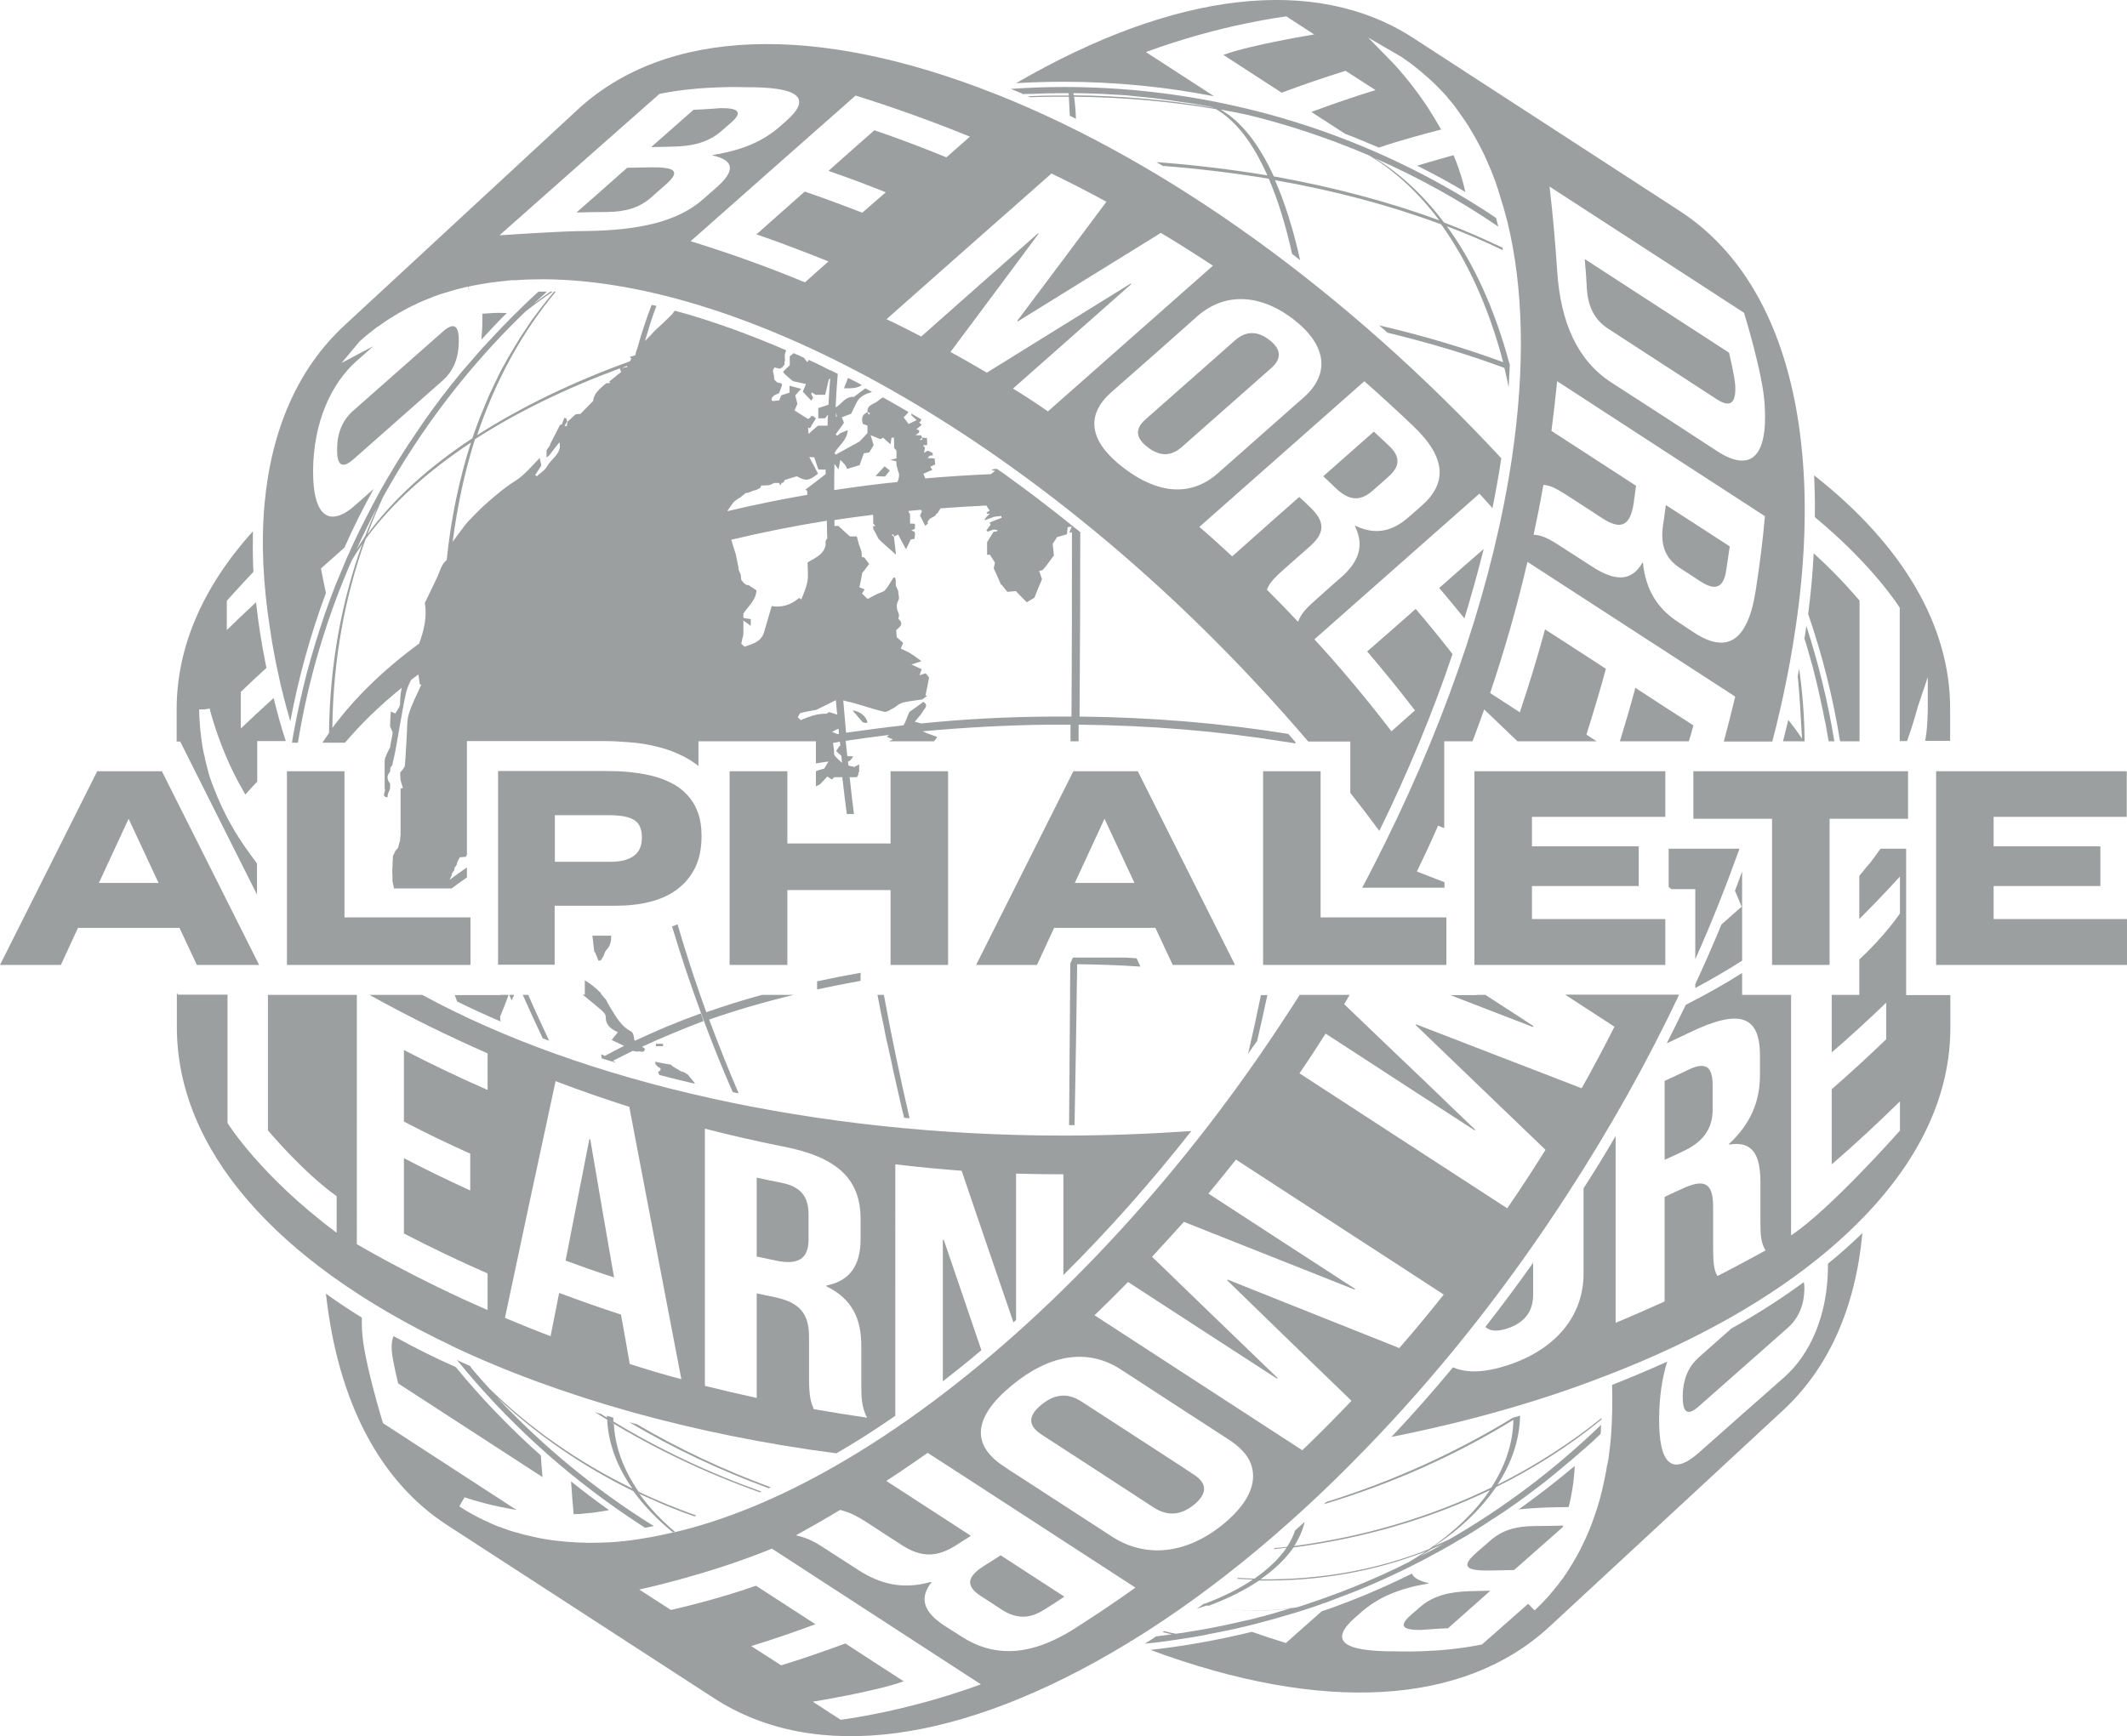 <?xml version="1.0" encoding="utf-8"?>
<!-- Generator: Adobe Illustrator 26.0.1, SVG Export Plug-In . SVG Version: 6.00 Build 0)  -->
<svg version="1.1" id="Layer_1" xmlns="http://www.w3.org/2000/svg" xmlns:xlink="http://www.w3.org/1999/xlink" x="0px" y="0px"
	 viewBox="0 0 89.47 73.05" style="enable-background:new 0 0 89.47 73.05;" xml:space="preserve">
<style type="text/css">
	.st0{fill:#9C9F9F;}
	.st1{fill:url(#SVGID_00000042017485943175463740000008666709789552262552_);}
	.st2{fill:url(#SVGID_00000127014289496137712130000011671493162619627454_);}
	.st3{fill:url(#SVGID_00000119804169360809663050000008174592593777781678_);}
	.st4{fill:url(#SVGID_00000119837330156271636850000014351663513667156889_);}
	.st5{fill:url(#SVGID_00000002342907895080541580000009019957207809109435_);}
	.st6{fill:url(#SVGID_00000117661063670802740580000016449044779203661717_);}
	.st7{fill:url(#SVGID_00000142161600937838936320000006688595366912961164_);}
	.st8{fill:url(#SVGID_00000064346637778299227170000015612196116341572224_);}
	.st9{fill:url(#SVGID_00000168829727211953010340000015806641043513715847_);}
	.st10{fill:url(#SVGID_00000134935363183381514340000013305012453126563253_);}
	.st11{fill:url(#SVGID_00000050644027302944842490000014258648397089335968_);}
	.st12{fill:url(#SVGID_00000051355368902542293280000017099431932801416352_);}
	.st13{fill:url(#SVGID_00000119803092744294616860000003784058607454375072_);}
	.st14{fill:url(#SVGID_00000017489295890891684210000007690245799916750499_);}
	.st15{fill:url(#SVGID_00000033367307697186632400000016326047252491214754_);}
	.st16{fill:url(#SVGID_00000003795102523204910320000009197995469731701150_);}
	.st17{fill:url(#SVGID_00000140003318860829470890000009314456815683752581_);}
	.st18{fill:url(#SVGID_00000061433750339834291640000015251497567570587520_);}
	.st19{fill:url(#SVGID_00000047023521621860016080000001517740728018042277_);}
	.st20{fill:url(#SVGID_00000134956384686289931450000006500936879669830553_);}
	.st21{fill:url(#SVGID_00000049914707850714650260000005888498685869776052_);}
	.st22{fill:url(#SVGID_00000029732327257754507590000004834220126865072543_);}
	.st23{fill:#F3F6F7;}
</style>
<g id="Alphalete_Globe_Logo_W_x2F__Punched_Out_Alphalete_Wordmark_00000096025237621320015070000012016319226822451084_">
	<g>
		<path class="st0" d="M63.88,63.51c0.47-0.05,0.97-0.08,1.52-0.09c0.17,0,0.36-0.01,0.58-0.01c0.01-0.03,0.02-0.07,0.03-0.1
			c0.03-0.15,0.07-0.29,0.09-0.44c0.03-0.16,0.06-0.32,0.08-0.49c0.03-0.23,0.05-0.47,0.06-0.7C65.48,62.32,64.69,62.93,63.88,63.51
			"/>
		<path class="st0" d="M57.72,20.66c0.23-0.2,0.46-0.4,0.68-0.6c0.5-0.44,0.51-0.84,0.04-1.29c-0.21-0.2-0.43-0.41-0.65-0.61
			c-0.71,0.63-1.42,1.25-2.13,1.88c0.18,0.16,0.35,0.33,0.53,0.5C56.68,21.01,57.16,21.15,57.72,20.66"/>
		<path class="st0" d="M53.39,14.3c-0.47-0.36-0.96-0.41-1.45,0.03c-1.25,1.1-2.5,2.21-3.75,3.31c-0.5,0.44-0.38,0.82,0.09,1.18
			c0.47,0.36,0.95,0.42,1.44-0.02c1.25-1.1,2.5-2.21,3.75-3.31C53.96,15.06,53.86,14.66,53.39,14.3"/>
		<path class="st0" d="M27.39,7.04c-0.34,0.01-0.67,0.01-1.01,0.02c-0.71,0.63-1.42,1.26-2.13,1.88c0.43-0.01,0.86-0.02,1.29-0.02
			c0.75-0.01,1.33-0.16,1.85-0.61c0.2-0.18,0.4-0.36,0.61-0.54C28.64,7.21,28.42,7.03,27.39,7.04"/>
		<path class="st0" d="M14.18,18.9c-0.01,0.63,0.18,0.87,0.68,0.43l3.75-3.31c0.5-0.44,0.68-1,0.69-1.64
			c0.01-0.64-0.17-0.87-0.67-0.43l-3.75,3.31C14.38,17.69,14.18,18.26,14.18,18.9"/>
		<path class="st0" d="M65.73,64.26c0.01-0.02,0.02-0.04,0.02-0.06l0,0l0.01-0.01c-0.41,0.01-0.82,0.02-1.23,0.02
			c-0.75,0.01-1.33,0.16-1.84,0.61l-0.61,0.53c-0.64,0.57-0.41,0.75,0.61,0.73c0.34-0.01,0.67-0.01,1-0.02L65.73,64.26z"/>
		<path class="st0" d="M59.73,67.62l-0.39,0.34c-0.5,0.44-0.37,0.63,0.43,0.62c0,0,0.78-0.06,1.14-0.07l1.78-1.58
			c-0.3,0.01-0.59,0.01-0.88,0.02C60.98,66.98,60.29,67.13,59.73,67.62"/>
		<path class="st0" d="M76.89,53.17c0,0.06,0,0.12,0,0.19c-0.02,1.96-0.73,3.61-1.84,4.59c-1.21,1.06-2.41,2.13-3.61,3.19
			c-1.12,0.98-1.67,0.46-1.65-1.5c0.01-0.86,0.12-1.65,0.34-2.35c-0.75,0.34-1.53,0.67-2.32,0.98c0.02,0.66,0.01,1.31-0.03,1.94
			c-0.02,0.38-0.07,0.77-0.12,1.16c-0.01,0.04-0.01,0.08-0.02,0.11c-0.01,0.06-0.02,0.12-0.04,0.18c-0.02,0.14-0.05,0.29-0.08,0.44
			l-0.02,0.1c-0.03,0.13-0.05,0.25-0.08,0.37c-0.02,0.08-0.03,0.16-0.06,0.24l-0.04,0.17c-0.03,0.11-0.06,0.23-0.1,0.35l-0.03,0.1
			c-0.03,0.1-0.07,0.21-0.11,0.33c-0.16,0.48-0.35,0.93-0.56,1.34c-0.05,0.11-0.11,0.22-0.17,0.33c-0.05,0.09-0.1,0.18-0.16,0.27
			c-0.04,0.09-0.08,0.14-0.12,0.2l-0.03,0.05c-0.04,0.07-0.08,0.14-0.13,0.21l-0.02,0.03l-0.02,0.03c-0.04,0.06-0.08,0.11-0.1,0.15
			c-0.14,0.19-0.28,0.37-0.43,0.55c-0.03,0.04-0.05,0.06-0.08,0.09l-0.07,0.09c-0.23,0.26-0.42,0.45-0.61,0.63l-0.03,0.03
			l-0.27-0.28l-1.94,1.71c-1.77,0.37-3.61,0.29-3.61,0.29c-2.33,0.02-2.8-0.48-1.73-1.42l0.25-0.22c0.72-0.63,1.6-1.01,2.83-1.21
			l0.02-0.02c-0.41-0.09-0.63-0.22-0.71-0.4c-1.23,0.61-2.5,1.15-3.8,1.59l-1.5,1.33c-0.48-0.15-0.95-0.3-1.43-0.47
			c-1.4,0.34-2.82,0.6-4.27,0.76c7.25,2.69,13.19,2.35,16.79-0.98l9.81-9.09c1.94-1.79,3.06-4.34,3.35-7.47
			C77.89,52.32,77.41,52.75,76.89,53.17 M72.98,37.48c0.09,0.22,0.19,0.44,0.28,0.67c-0.28,0.24-0.57,0.5-0.85,0.75
			c-0.34,0.83-0.71,1.67-1.1,2.51v0.16c0.69-0.37,1.35-0.75,1.97-1.15v-3.75C73.18,36.94,73.08,37.21,72.98,37.48 M41.99,4
			c-0.02-0.01-0.03-0.01-0.05-0.02c-0.03-0.01-0.05-0.02-0.08-0.03c-7.61-3.01-13.85-2.77-17.57,0.67l-9.81,9.08
			c-1.94,1.8-3.06,4.35-3.35,7.48c-0.15,1.61-0.07,3.39,0.23,5.29c0.03,0.19,0.06,0.38,0.09,0.58c0.05,0.27,0.1,0.54,0.15,0.81
			c0.05,0.22,0.09,0.43,0.14,0.65c0.04,0.21,0.09,0.43,0.15,0.64c0.04,0.17,0.08,0.34,0.13,0.51c0.02,0.08,0.04,0.16,0.07,0.25
			c0.04,0.14,0.08,0.29,0.12,0.44c0,0,0,0.01,0,0.01c0.35-1.86,0.85-3.66,1.5-5.41c-0.07-0.34-0.15-0.69-0.21-1.03l0.99-0.88
			c0.37-0.84,0.78-1.66,1.23-2.47l-0.77,0.68c-1.1,0.98-1.8,0.48-1.78-1.48c0.02-1.96,0.73-3.61,1.84-4.59l0.69-0.61
			c-0.1,0.05-0.21,0.11-0.31,0.16l-1.02,0.54l0.76-0.91c0.24-0.22,0.46-0.39,0.68-0.56c0.03-0.03,0.07-0.05,0.11-0.07
			c0.02-0.02,0.06-0.04,0.08-0.06c0.21-0.15,0.39-0.27,0.58-0.38c0.16-0.1,0.33-0.2,0.51-0.29l0.05-0.03
			c0.05-0.02,0.09-0.05,0.14-0.07c0.2-0.1,0.41-0.2,0.64-0.29c0.18-0.08,0.37-0.15,0.57-0.22c0.06-0.02,0.12-0.04,0.19-0.06
			c0.32-0.1,0.64-0.19,1-0.27l0.07,0.21l-0.05-0.21l0.05-0.01c0.03-0.01,0.08-0.02,0.13-0.03c0.21-0.04,0.42-0.08,0.63-0.11
			c0.1-0.02,0.21-0.03,0.32-0.04l0.04-0.01c0.18-0.02,0.37-0.04,0.56-0.06c0.03,0,0.06-0.01,0.08-0.01c0.03,0,0.06,0,0.1,0l0.04,0
			c0.01,0,0.02,0,0.03,0c0.42-0.03,0.82-0.04,1.21-0.04c8.68,0.06,20.49,6.79,30.08,17.14c0.71,0.76,1.39,1.53,2.06,2.31h1.77v2.16
			c0.42,0.53,0.82,1.06,1.22,1.6c1.22-2.49,2.25-4.98,3.08-7.44c-0.5-0.64-1.02-1.28-1.55-1.9c-0.68,0.6-1.36,1.2-2.04,1.79
			c0.69,0.81,1.36,1.64,2.01,2.48l-0.99,0.88c-1.02-1.33-2.1-2.63-3.24-3.87c2.31-2.04,4.63-4.09,6.94-6.13
			c0.19,0.2,0.37,0.41,0.55,0.61c0.14-0.71,0.27-1.41,0.37-2.1C56.64,12.27,49.13,6.85,41.99,4 M21.01,9.9
			c2.31-2.05,4.42-3.91,6.73-5.95c1.77-0.36,3.61-0.28,3.61-0.28c2.33-0.02,2.79,0.48,1.72,1.42c-0.08,0.07-0.17,0.15-0.25,0.22
			c-0.72,0.64-1.6,1.01-2.83,1.21c-0.01,0.01-0.01,0.01-0.02,0.02c0.97,0.21,0.92,0.68,0.19,1.33c-0.19,0.16-0.37,0.33-0.57,0.5
			c-1.07,0.95-2.68,1.32-4.93,1.35C23.53,9.72,21.11,9.9,21.01,9.9 M36.27,8.95c-0.8-0.31-1.6-0.61-2.42-0.89
			c-0.68,0.6-1.35,1.2-2.03,1.8c1.02,0.35,2.03,0.74,3.03,1.14c-0.33,0.29-0.66,0.58-0.99,0.88c-1.57-0.65-3.18-1.23-4.81-1.73
			c2.31-2.05,4.63-4.09,6.94-6.13c1.63,0.51,3.24,1.09,4.81,1.73l-0.99,0.87c-1-0.41-2.01-0.79-3.03-1.14
			c-0.65,0.57-1.29,1.14-1.93,1.71c0.81,0.28,1.61,0.58,2.41,0.9L36.27,8.95z M42.61,16.35c1.66-1.47,3.32-2.93,4.98-4.4
			c-0.01-0.01-0.02-0.01-0.03-0.02c-2.01,1.24-4.03,2.5-6.05,3.75c-0.51-0.3-1.01-0.59-1.53-0.87c1.24-1.66,2.48-3.32,3.71-4.98
			c-0.01-0.01-0.02-0.01-0.03-0.01c-1.64,1.44-3.27,2.89-4.91,4.34c-0.48-0.25-0.97-0.5-1.46-0.73c2.31-2.05,4.63-4.09,6.94-6.13
			c0.78,0.38,1.55,0.77,2.31,1.19c-1.25,1.67-2.49,3.34-3.75,5.01c0.01,0.01,0.02,0.01,0.03,0.02c2.01-1.25,4.01-2.48,6.01-3.72
			c0.74,0.44,1.46,0.9,2.19,1.38c-2.32,2.05-4.63,4.09-6.94,6.13C43.59,16.97,43.11,16.65,42.61,16.35 M47.28,19.7
			c-1.45-1.1-1.65-2.21-0.53-3.2c1.21-1.06,2.41-2.12,3.61-3.19c1.11-0.98,2.58-0.99,4.03,0.11c1.44,1.11,1.56,2.32,0.45,3.3
			l-3.61,3.19C50.11,20.9,48.73,20.8,47.28,19.7 M59.8,21.28c-0.18,0.16-0.36,0.32-0.55,0.48c-0.71,0.63-1.43,0.75-2.24,0.36
			L57,22.15c0.42,0.86,0.11,1.54-0.62,2.17c-0.36,0.31-0.71,0.63-1.07,0.95c-0.34,0.3-0.57,0.53-0.71,0.89
			c-0.43-0.46-0.87-0.91-1.31-1.35c0.1-0.23,0.17-0.37,0.73-0.87c0.36-0.32,0.73-0.64,1.09-0.96c0.64-0.57,0.62-1.04,0.01-1.63
			c-0.15-0.15-0.31-0.29-0.47-0.44c-0.94,0.83-1.88,1.66-2.82,2.5c-0.45-0.42-0.91-0.84-1.38-1.24c2.31-2.04,4.63-4.09,6.94-6.13
			c0.7,0.62,1.39,1.25,2.06,1.89C60.85,19.26,60.87,20.34,59.8,21.28 M60.54,24.74c0.36,0.42,0.71,0.85,1.06,1.28
			c0.3-0.99,0.57-1.96,0.81-2.92C61.78,23.64,61.16,24.19,60.54,24.74"/>
		<path class="st0" d="M30.35,5.51l0.39-0.34c0.5-0.43,0.37-0.63-0.43-0.62c0,0-0.78,0.06-1.14,0.07c-0.61,0.54-1.17,1.03-1.78,1.57
			c0.29-0.01,0.59-0.01,0.88-0.02C29.1,6.16,29.79,6,30.35,5.51"/>
		<path class="st0" d="M75.9,54.23c-0.01,0.64-0.21,1.2-0.7,1.64c-1.25,1.1-2.5,2.21-3.75,3.31c-0.5,0.44-0.67,0.21-0.67-0.43
			c0.01-0.64,0.19-1.2,0.68-1.64c0.46-0.41,0.92-0.82,1.38-1.22c0,0,0,0,0,0c0,0,0,0,0,0c1.1-0.61,2.1-1.26,3.03-1.94
			C75.9,54.03,75.9,54.12,75.9,54.23"/>
		<path class="st0" d="M20.6,13.18c-0.11,0.01-0.21,0.01-0.31,0.02c0,0.1,0,0.2,0,0.3c0,0.27-0.02,0.53-0.04,0.79
			c0.35-0.38,0.7-0.76,1.07-1.12C21.08,13.16,20.84,13.16,20.6,13.18"/>
		<path class="st0" d="M24.79,47.93c-0.33,1.71-0.67,3.41-1,5.11c0.68,0.25,1.36,0.49,2.04,0.71c-0.34-1.93-0.67-3.87-1-5.81
			C24.81,47.94,24.8,47.93,24.79,47.93"/>
		<path class="st0" d="M71,45.02c-0.33,0.16-0.66,0.31-0.98,0.46v3.32c0.27-0.12,0.53-0.24,0.8-0.37c0.76-0.36,1.22-0.88,1.22-1.74
			v-1.07C72.03,44.85,71.72,44.67,71,45.02"/>
		<path class="st0" d="M32.89,49.77c-0.35-0.07-0.7-0.14-1.06-0.22v3.32c0.29,0.06,0.57,0.12,0.86,0.18
			c0.81,0.16,1.32-0.03,1.32-0.89V51.1C34.01,50.33,33.67,49.93,32.89,49.77"/>
		<path class="st0" d="M64.49,53.13v1.34c0,0.77-0.42,1.21-1.1,1.43c-0.4,0.13-0.72,0.12-0.91-0.07
			C63.17,54.95,63.84,54.05,64.49,53.13"/>
		<path class="st0" d="M78.22,25.27v5.92h-0.82c-0.29-1.81-0.74-3.61-1.34-5.35v-0.01c0.11-0.86,0.19-1.71,0.23-2.55
			c0,0,0,0,0.01,0.01C77.35,24.23,78.22,25.27,78.22,25.27"/>
		<path class="st0" d="M39.7,52.17c-0.02,0-0.02,0-0.04,0v5.95c0.54-0.42,1.08-0.85,1.62-1.31C40.76,55.27,40.23,53.73,39.7,52.17
			 M11.51,29.37c-0.46,0.42-0.92,0.84-1.38,1.28v-1.54c0.36-0.35,0.72-0.68,1.08-1.01c-0.01-0.05-0.02-0.09-0.03-0.13
			c-0.18-0.9-0.32-1.78-0.41-2.63c-0.41,0.38-0.82,0.77-1.23,1.17v-1.23c0,0,0.46-0.52,1.12-1.22c0-0.07-0.01-0.14-0.01-0.21
			c-0.02-0.51-0.02-1.01-0.01-1.5c-2.13,2.37-3.21,4.89-3.21,7.51v1.34h0.15l3.23,6.44v-1.31c-0.02-0.02-0.04-0.04-0.05-0.07
			c-0.11-0.14-0.22-0.3-0.33-0.45c-0.07-0.1-0.15-0.2-0.21-0.3c-0.05-0.07-0.09-0.14-0.14-0.21c-0.03-0.04-0.06-0.09-0.09-0.15
			c-0.07-0.1-0.13-0.2-0.19-0.31c-0.07-0.13-0.15-0.25-0.22-0.39l-0.02-0.04c-0.02-0.04-0.04-0.08-0.06-0.12
			c-0.2-0.39-0.37-0.78-0.52-1.17c-0.04-0.11-0.09-0.23-0.13-0.35c-0.03-0.08-0.06-0.17-0.08-0.26l0,0L8.69,32.2
			c-0.02-0.08-0.04-0.16-0.06-0.24c-0.01-0.05-0.02-0.1-0.03-0.16l-0.03-0.11c-0.05-0.23-0.08-0.45-0.11-0.68
			c-0.01-0.04-0.01-0.08-0.01-0.12c-0.01-0.04-0.01-0.08-0.02-0.13c-0.03-0.33-0.05-0.62-0.05-0.87v-0.04H8.6l0.22-0.04
			c0.01,0.06,0.15,0.62,0.44,1.39c0.08,0.22,0.18,0.47,0.29,0.72c0.19,0.44,0.4,0.86,0.63,1.26l0.02,0.04
			c0.04,0.07,0.08,0.14,0.12,0.21c0.15-0.16,0.31-0.35,0.5-0.54v-1.71h1.2C11.82,30.58,11.66,29.97,11.51,29.37 M44.73,47.78
			c-10.4,0-20.17-2.22-26.97-5.92h-2.22c1.62,0.9,3.28,1.72,4.97,2.46v1.54c-1.19-0.52-2.36-1.08-3.52-1.68v3.01
			c0.92,0.48,1.85,0.93,2.79,1.35v1.55c-0.94-0.43-1.87-0.88-2.79-1.36v3.17c1.16,0.6,2.33,1.16,3.52,1.68v1.54
			c-1.41-0.61-2.79-1.29-4.14-2.01c-0.46-0.25-0.91-0.5-1.36-0.76V41.86h-3.74v5.7c0,0,1.45,1.74,2.89,2.77v1.54
			c-3.22-2.4-4.59-4.62-4.59-4.62v-5.4H7.48l-0.04-0.09v1.46c0,5.09,4.09,9.85,11.53,13.39L19,56.63
			c4.56,2.16,10.15,3.73,16.18,4.52c0.83-0.48,1.65-1,2.48-1.58V48.99c0.93,0.11,1.86,0.2,2.79,0.27c0.73,2.14,1.45,4.27,2.18,6.38
			c0.04-0.03,0.08-0.07,0.11-0.11v-6.15c0.66,0.02,1.33,0.03,1.99,0.03c0,1.41,0,2.82,0,4.24c1.86-1.85,3.67-3.88,5.38-6.06
			C48.34,47.71,46.53,47.78,44.73,47.78 M26.49,57.39c-0.12-0.69-0.24-1.38-0.37-2.08c-0.87-0.28-1.74-0.59-2.6-0.91
			c-0.12,0.61-0.24,1.21-0.36,1.82c-0.64-0.24-1.28-0.5-1.92-0.77c0.7-3.31,1.41-6.63,2.13-9.96c1.02,0.39,2.06,0.75,3.1,1.08
			c0.73,3.83,1.46,7.66,2.19,11.46C27.93,57.84,27.21,57.62,26.49,57.39 M34.23,59.29c-0.12-0.3-0.2-0.49-0.2-1.36v-1.7
			c0-1-0.44-1.44-1.44-1.65c-0.25-0.05-0.5-0.11-0.76-0.16v4.4c-0.73-0.16-1.46-0.33-2.18-0.51V47.49c1.09,0.28,2.19,0.53,3.29,0.75
			c2.28,0.44,3.26,1.37,3.26,3.05v0.85c0,1.11-0.46,1.76-1.44,1.95v0.03c1.1,0.54,1.47,1.38,1.47,2.51v1.67
			c0,0.53,0.02,0.91,0.24,1.35C35.72,59.54,34.98,59.42,34.23,59.29 M76.31,20L76.31,20c0.02,0.51,0.04,1.04,0.03,1.58
			c0,0.06,0,0.12,0,0.18l0,0c2.49,2.06,3.57,3.81,3.57,3.81v5.61h0.31c0.23-0.65,0.37-1.15,0.43-1.37l0.01-0.04l0.43-1.28v1.39
			c-0.01,0.33-0.02,0.61-0.05,0.88c0,0.04-0.01,0.1-0.02,0.15c-0.01,0.02-0.01,0.05-0.01,0.08c-0.01,0.06-0.02,0.12-0.03,0.18h1.05
			v-1.34C82.04,26.35,80.06,22.95,76.31,20 M80.18,41.86v-6.15H79.1c-0.02,0.03-0.04,0.07-0.07,0.1c-0.1,0.15-0.22,0.3-0.33,0.45
			c-0.03,0.04-0.06,0.08-0.09,0.11l-0.02,0.02c-0.03,0.04-0.05,0.06-0.07,0.08c-0.1,0.13-0.21,0.26-0.31,0.38v1.82
			c0.96-0.96,1.71-1.79,1.71-1.79v1.55c0,0-0.59,0.9-1.71,1.94v1.49h-1.16v2.42c0.78-0.67,1.54-1.37,2.29-2.09v1.54
			c-0.75,0.72-1.51,1.42-2.29,2.1v3.16c0.98-0.84,1.93-1.73,2.87-2.65v1.23c0,0-2.92,3.31-4.58,4.41V41.86h-2.06v-0.92
			c-0.74,0.47-1.53,0.91-2.37,1.34c-0.26,0.54-0.53,1.08-0.8,1.62c0.32-0.15,0.64-0.3,0.95-0.45c2.1-1.02,2.97-0.73,2.97,0.95v0.85
			c0,1.11-0.41,2.06-1.3,2.88v0.03c1-0.17,1.32,0.44,1.32,1.58v1.67v0.01c0,0.52,0.02,0.89,0.22,1.19
			c-0.41,0.23-0.83,0.45-1.24,0.67c-0.26,0.14-0.53,0.28-0.79,0.41c-0.11-0.22-0.18-0.36-0.18-1.24v-1.7c0-1.01-0.4-1.16-1.33-0.72
			c-0.23,0.11-0.47,0.22-0.71,0.33v4.4c-0.68,0.31-1.37,0.61-2.06,0.9v-7.86c-0.43,0.74-0.88,1.47-1.35,2.2v3.6
			c0,1.72-1.12,3.17-3.21,3.85c-0.96,0.31-1.73,0.33-2.28,0.08c-0.84,1.01-1.7,1.99-2.59,2.93c3.21-0.64,6.23-1.49,8.98-2.56
			c1.02-0.39,2.01-0.81,2.96-1.26l0.04-0.02c3.3-1.57,5.96-3.41,7.92-5.45c2.4-2.5,3.61-5.17,3.61-7.94v-1.36H80.18z"/>
		<path class="st0" d="M34.04,15.09c0.01,0,0.01,0.01,0.01,0.01C34.05,15.1,34.04,15.1,34.04,15.09L34.04,15.09z"/>
		<path class="st0" d="M50.21,62.04c-0.15-0.1-0.29-0.19-0.44-0.29c-1.42-0.93-2.85-1.85-4.28-2.78c-0.62-0.41-1.18-0.28-1.69,0.14
			c-0.52,0.43-0.61,0.84,0.01,1.25c0.82,0.53,1.63,1.06,2.45,1.59c0.76,0.49,1.51,0.99,2.27,1.48c0.62,0.4,1.19,0.3,1.71-0.13
			C50.75,62.87,50.83,62.44,50.21,62.04"/>
		<path class="st0" d="M24.92,63.65c0.24-0.03,0.47-0.07,0.7-0.11c-0.55-0.39-1.08-0.79-1.6-1.21c0.03,0.46,0.07,0.92,0.11,1.38
			h0.01c0.09,0,0.18-0.01,0.27-0.01C24.6,63.68,24.76,63.66,24.92,63.65"/>
		<path class="st0" d="M16.56,56.22c-0.07,0.13-0.1,0.34-0.08,0.62c0.03,0.42,0.27,1.37,0.27,1.37l6.07,3.94
			c-0.03-0.31-0.05-0.61-0.07-0.91c-1.28-1.14-2.48-2.38-3.58-3.72C18.26,57.12,17.39,56.68,16.56,56.22"/>
		<path class="st0" d="M70.68,23.91c0.29,0.19,0.57,0.37,0.86,0.56c0.62,0.4,0.96,0.26,1.07-0.47c0.05-0.34,0.1-0.67,0.15-1.01
			c-0.89-0.58-1.79-1.16-2.69-1.74c-0.03,0.27-0.07,0.54-0.11,0.81C69.84,22.84,69.98,23.46,70.68,23.91"/>
		<path class="st0" d="M41.25,67.15c0.29,0.19,0.58,0.37,0.86,0.56c0.63,0.41,1.18,0.42,1.81,0.02c0.29-0.18,0.57-0.36,0.85-0.55
			l-2.68-1.74c-0.23,0.15-0.46,0.3-0.69,0.44C40.74,66.3,40.55,66.69,41.25,67.15"/>
		<path class="st0" d="M61.64,8.08c-0.05-0.22-0.11-0.45-0.18-0.68c-0.08-0.25-0.17-0.52-0.29-0.8c-0.01-0.02-0.02-0.04-0.02-0.06
			c0,0,0-0.01-0.01-0.01c-0.44,0.12-0.96,0.27-1.53,0.44C60.3,7.32,60.98,7.68,61.64,8.08"/>
		<path class="st0" d="M72.73,14.84c-2.08-1.35-3.99-2.59-6.07-3.94c0.04,0.42,0.07,0.84,0.09,1.26c0.05,0.71,0.29,1.28,0.91,1.68
			c1.51,0.98,3.03,1.97,4.54,2.95c0.62,0.41,0.83,0.13,0.79-0.58C72.96,15.79,72.73,14.84,72.73,14.84"/>
		<path class="st0" d="M62.48,41.86H62.1v0.01h-1.09c1.16,0.45,2.32,0.9,3.47,1.34c0.01-0.01,0.02-0.02,0.02-0.04
			C63.83,42.73,63.16,42.3,62.48,41.86 M65.85,41.86c0.61,0.4,1.22,0.79,1.83,1.19c0.08,0.05,0.15,0.1,0.23,0.15
			c-0.44,0.87-0.9,1.74-1.38,2.59c-1.02-0.4-2.05-0.79-3.08-1.19c-1.29-0.5-2.59-1-3.88-1.5c-0.01,0.01-0.01,0.02-0.02,0.03
			c0.7,0.67,1.4,1.35,2.1,2.02c1.12,1.08,2.24,2.15,3.36,3.23c-0.52,0.83-1.05,1.65-1.61,2.46c-2.3-1.49-4.6-2.99-6.91-4.49
			c-0.61-0.4-1.22-0.79-1.83-1.19c0.38-0.55,0.74-1.1,1.1-1.67c1.16,0.75,2.32,1.51,3.49,2.27c0.93,0.6,1.85,1.2,2.78,1.8
			c0.01-0.01,0.01-0.02,0.02-0.03c-0.68-0.65-1.36-1.3-2.04-1.96c-1.16-1.1-2.31-2.21-3.47-3.32c0.08-0.13,0.16-0.26,0.23-0.39h-2.1
			c-0.17,0.27-0.34,0.53-0.51,0.79c-1.03,1.59-2.15,3.17-3.31,4.68c-4.77,6.19-10.34,11.28-15.71,14.35
			c-2.37,1.36-4.66,2.3-6.81,2.8c-0.01,0-0.01,0-0.02,0c-0.3,0.07-0.6,0.13-0.89,0.19c-0.41,0.07-0.78,0.13-1.15,0.17
			c-0.03,0-0.08,0.01-0.13,0.01c-0.04,0.01-0.1,0.01-0.16,0.02c-0.18,0.01-0.36,0.03-0.55,0.03c-0.15,0.01-0.27,0.01-0.38,0.01
			c-0.14,0-0.28,0.01-0.42,0h0c-0.12,0-0.23-0.01-0.35-0.01c-0.03,0-0.06,0-0.09-0.01c-0.11,0-0.23-0.01-0.36-0.02
			c-0.17-0.02-0.33-0.03-0.49-0.05c-0.31-0.04-0.63-0.09-0.95-0.17l-0.04-0.01c-0.1-0.02-0.21-0.05-0.31-0.07
			c-0.09-0.02-0.18-0.05-0.27-0.08l-0.06-0.01l-0.27-0.08c-0.07-0.03-0.15-0.05-0.22-0.08l-0.11-0.04c-0.05-0.02-0.1-0.04-0.15-0.05
			c-0.22-0.09-0.42-0.18-0.63-0.28l-0.22-0.11c-0.31-0.16-0.55-0.3-0.76-0.44l-0.03-0.02L19.54,63c0,0,0.14,0.05,0.38,0.12
			c0.24,0.07,0.59,0.17,1.01,0.26c0.23,0.05,0.49,0.1,0.77,0.15c0.01,0,0.02,0,0.04,0.01l-5.63-3.66c0,0-0.81-2.61-0.88-3.88
			c-0.01-0.2-0.01-0.38-0.01-0.56c-0.53-0.33-1.03-0.66-1.51-1.01c0.5,4.54,2.26,7.9,5.1,9.74l11.22,7.28
			c4.25,2.76,10.43,1.93,17.42-2.32l0.07-0.04l0.05-0.05h0.03c3.52-2.17,7.01-5.07,10.38-8.64c2.86-3.02,5.53-6.42,7.92-10.11
			c1.8-2.77,3.39-5.6,4.73-8.44H65.85z M35.36,72.36c-0.42-0.27-0.75-0.49-1.17-0.76c0,0,2.7-0.44,3.82-0.86
			c-0.82-0.53-1.64-1.06-2.45-1.59c-0.89,0.33-1.79,0.64-2.7,0.92c-0.42-0.27-0.84-0.54-1.26-0.81c0.91-0.28,1.81-0.59,2.7-0.92
			c-0.86-0.56-1.64-1.06-2.5-1.62c-1.51,0.54-3.42,0.99-3.58,1.02c0,0,0,0,0,0c-0.42-0.27-0.91-0.59-1.33-0.86
			c0,0,2.84-0.6,5.58-1.72c2.93,1.9,5.86,3.81,8.79,5.71C38.07,72.04,35.36,72.36,35.36,72.36 M45.13,68.57
			c-1.85,1.15-3.36,1.15-4.7,0.28c-0.23-0.15-0.46-0.29-0.69-0.44c-0.9-0.58-1.08-1.17-0.56-1.83c-0.01-0.01-0.02-0.01-0.03-0.02
			c-1.19,0.34-2.15,0.08-3.06-0.51c-0.45-0.29-0.9-0.58-1.35-0.87c-0.42-0.28-0.75-0.47-1.26-0.58c0.63-0.35,1.25-0.7,1.86-1.07
			c0.32,0.09,0.53,0.14,1.24,0.6c0.45,0.3,0.92,0.6,1.37,0.89c0.81,0.52,1.47,0.51,2.28-0.01c0.2-0.13,0.41-0.26,0.61-0.39
			c-1.19-0.77-2.37-1.54-3.56-2.31c0.27-0.17,0.53-0.35,0.8-0.53c0.32-0.22,0.63-0.43,0.94-0.65c0.41,0.26,0.8,0.52,1.21,0.78
			c2.51,1.63,5.02,3.26,7.53,4.89C46.9,67.42,46.02,68,45.13,68.57 M51.48,64.11c-1.59,1.31-3.31,1.45-4.71,0.54
			c-1.37-0.89-2.73-1.77-4.1-2.66c-0.15-0.09-0.3-0.19-0.44-0.29c-1.4-0.91-1.28-2.08,0.32-3.4c1.59-1.32,3.21-1.59,4.61-0.67
			c1.51,0.98,3.02,1.97,4.54,2.95c0.41,0.27,0.7,0.56,0.86,0.88C52.94,62.25,52.61,63.17,51.48,64.11 M58.86,56.72
			c-2.4-0.95-4.81-1.92-7.22-2.88c-0.01,0.01-0.02,0.02-0.02,0.03c1.74,1.7,3.49,3.39,5.23,5.07c-0.68,0.71-1.36,1.4-2.07,2.08
			c-2.91-1.89-5.82-3.78-8.74-5.68c0.48-0.46,0.95-0.93,1.41-1.4c2.09,1.36,4.18,2.72,6.27,4.07c0.01-0.01,0.02-0.02,0.02-0.03
			c-1.76-1.7-3.52-3.39-5.28-5.1c0.45-0.49,0.9-0.98,1.34-1.47c2.39,0.95,4.79,1.9,7.18,2.85c0.01-0.01,0.02-0.02,0.02-0.03
			c-2.06-1.34-4.12-2.67-6.17-4.01c0.39-0.47,0.78-0.95,1.16-1.43c2.91,1.9,5.83,3.78,8.74,5.68
			C60.13,55.22,59.51,55.98,58.86,56.72 M68.79,28.94c-0.2,0.75-0.42,1.5-0.65,2.25h2.9c0.07-0.22,0.13-0.44,0.19-0.67
			C70.41,30,69.6,29.47,68.79,28.94 M73.17,35.71h-2.98v1.6c0.04,0.04,0.07,0.07,0.11,0.1h1.01v2.95
			C72.01,38.8,72.62,37.24,73.17,35.71 M75.81,19.11c-0.43-4.78-2.21-8.32-5.15-10.23L59.45,1.6c-4.1-2.66-10.01-1.99-16.71,1.9
			c0.66-0.04,1.33-0.06,2-0.06c2.14,0,4.26,0.21,6.33,0.61L48.2,2.19c3.2-1.18,5.91-1.5,5.91-1.5l1.17,0.76c0,0-2.7,0.44-3.82,0.86
			l2.45,1.59c0.89-0.33,1.78-0.64,2.69-0.92l1.26,0.81c-0.91,0.28-1.81,0.59-2.7,0.92l1.42,0.92c0.48,0.18,0.95,0.38,1.42,0.58
			c0.94-0.32,1.97-0.59,2.62-0.76c-0.17-0.3-0.37-0.63-0.58-0.96c-0.71-1.06-1.37-1.76-1.38-1.77l-1.11-1.14l1.41,0.82
			c0.29,0.2,0.51,0.36,0.71,0.53c0.03,0.02,0.07,0.06,0.11,0.09c0.02,0.02,0.04,0.04,0.07,0.06c0.2,0.17,0.36,0.31,0.51,0.46
			c0.15,0.15,0.3,0.3,0.41,0.42c0.02,0.03,0.04,0.05,0.06,0.07c0.03,0.03,0.06,0.07,0.08,0.1c0.14,0.16,0.29,0.34,0.43,0.55
			c0.12,0.16,0.23,0.33,0.35,0.5c0.07,0.11,0.14,0.22,0.2,0.33c0.13,0.21,0.25,0.43,0.38,0.68l0.06,0.12
			c0.13,0.25,0.23,0.49,0.33,0.72c0.05,0.1,0.09,0.22,0.14,0.34l0.02,0.06c0.06,0.15,0.12,0.31,0.17,0.48
			c0.02,0.04,0.03,0.08,0.04,0.12l0.01,0.04c0.01,0.04,0.02,0.07,0.03,0.09c0.12,0.37,0.23,0.75,0.33,1.14
			c0.69,2.81,0.76,6.16,0.2,9.95c-0.75,5.07-2.6,10.69-5.35,16.24c-0.31,0.62-0.62,1.24-0.95,1.86h3.46v-0.23
			c-0.38-0.15-0.77-0.3-1.16-0.45c0.31-0.64,0.61-1.28,0.89-1.93c0.09,0.04,0.17,0.07,0.26,0.1v-3.65h1.19
			c0.17-0.44,0.33-0.89,0.49-1.34c0.47,0.45,0.93,0.89,1.4,1.34h3.33c-0.15-0.1-0.29-0.19-0.43-0.28c0.29-0.92,0.57-1.84,0.82-2.77
			c-0.85-0.55-1.7-1.11-2.56-1.66c-0.32,1.18-0.67,2.33-1.06,3.49c-0.42-0.27-0.83-0.54-1.25-0.81c0.61-1.81,1.14-3.66,1.57-5.52
			c2.92,1.89,5.83,3.78,8.74,5.67c-0.15,0.63-0.31,1.26-0.48,1.89h2.04c0.48-1.84,0.83-3.64,1.06-5.36
			C75.93,23.42,76,21.16,75.81,19.11 M73.85,24.86c-0.34,2.16-1.23,2.64-2.57,1.77c-0.23-0.15-0.45-0.3-0.68-0.45
			c-0.9-0.58-1.38-1.39-1.49-2.5c-0.01-0.01-0.02-0.01-0.02-0.01c-0.48,0.85-1.21,0.76-2.12,0.17c-0.45-0.29-0.9-0.58-1.35-0.87
			c-0.43-0.28-0.75-0.46-1.11-0.47c0.15-0.7,0.29-1.4,0.41-2.1c0.24,0.03,0.4,0.05,1.1,0.51c0.46,0.3,0.92,0.59,1.37,0.89
			c0.81,0.53,1.19,0.31,1.33-0.64c0.03-0.24,0.07-0.48,0.1-0.72c-1.19-0.77-2.37-1.54-3.56-2.31c0.09-0.7,0.17-1.39,0.24-2.09
			c2.91,1.9,5.82,3.78,8.74,5.68C74.15,22.77,74.01,23.82,73.85,24.86 M72.21,18.97c-1.47-0.96-2.94-1.92-4.42-2.87
			c-1.41-0.91-2.15-2.49-2.29-4.72c-0.08-1.17-0.18-2.35-0.32-3.53c2.91,1.89,5.27,3.42,8.18,5.31c0,0,0.81,2.61,0.87,3.89
			C74.37,19.29,73.6,19.88,72.21,18.97"/>
		<path class="st0" d="M35.67,15.9c-0.05,0.14-0.11,0.29-0.17,0.44c0.39,0.01,0.62-0.03,0.75-0.14
			C36.06,16.1,35.86,15.99,35.67,15.9"/>
		<polyline class="st0" points="25.27,40.42 25.28,40.42 25.27,40.42 25.27,40.42 		"/>
		<polygon class="st0" points="36.51,17.32 36.5,17.32 36.5,17.32 36.5,17.33 36.51,17.32 36.5,17.32 		"/>
		<path class="st0" d="M27.01,44.04c0.04,0.03,0.08,0.06,0.12,0.09c-0.04,0.23-0.23,0.06-0.33,0.12c-0.04-0.01-0.09-0.02-0.14-0.02
			c-0.01-0.01-0.02-0.01-0.03-0.02c-0.29,0.14-0.56,0.28-0.84,0.42c0.04,0.02,0.07,0.05,0.1,0.08c-0.06-0.02-0.11-0.04-0.16-0.05
			c-0.15-0.04-0.3-0.09-0.45-0.14c0.01,0,0.02-0.01,0.03-0.02c-0.01-0.04-0.02-0.09-0.02-0.14c0.05,0.02,0.1,0.04,0.15,0.07
			c0.27-0.14,0.53-0.29,0.81-0.42c-0.17-0.09-0.35-0.17-0.52-0.25c0.08-0.11,0.16-0.2,0.26-0.33c-0.33-0.15-0.52-0.32-0.51-0.66
			c0-0.1-0.12-0.21-0.21-0.29c-0.25-0.22-0.51-0.42-0.76-0.63h0.09v-0.6c0.25,0.14,0.47,0.33,0.68,0.54c0,0.02,0,0.03,0.01,0.04
			c0.03,0.04,0.07,0.08,0.1,0.12l0.1,0.11v0c0.07,0.13,0.13,0.26,0.21,0.38c0.23,0.36,0.43,0.75,0.85,0.96
			c0.09,0.05,0.12,0.22,0.13,0.36c0.01,0.01,0.02,0.02,0.03,0.03c0.87-0.41,1.79-0.8,2.77-1.15c0.04,0.11,0.08,0.21,0.11,0.32
			C28.69,43.31,27.83,43.66,27.01,44.04"/>
		<path class="st0" d="M27.57,44.78c0.04,0.03,0.07,0.07,0.11,0.11c0.08,0.03,0.11,0.07,0.11,0.1c0,0.04-0.05,0.08-0.11,0.12
			c0.02,0.04,0.04,0.08,0.05,0.12c0.49,0.13,0.99,0.25,1.5,0.37c-0.01-0.02-0.02-0.04-0.03-0.06l-0.27-0.33
			c-0.05-0.03-0.11-0.06-0.17-0.1c-0.04-0.01-0.08-0.02-0.11-0.03c-0.11-0.07-0.22-0.13-0.32-0.19c-0.04-0.03-0.08-0.06-0.12-0.1
			l0.01,0l-0.02,0c0,0,0,0,0,0h0c-0.03,0-0.06-0.01-0.09-0.01c-0.18-0.03-0.37-0.07-0.55-0.11C27.57,44.72,27.57,44.75,27.57,44.78"
			/>
		<path class="st0" d="M36.83,20.03c0.18,0.01,0.29,0.02,0.4,0.02c0.06-0.08,0.11-0.15,0.2-0.25c-0.08-0.06-0.14-0.12-0.22-0.18
			C37.08,19.75,36.98,19.87,36.83,20.03"/>
		<polyline class="st0" points="38.78,18.32 38.78,18.32 38.78,18.32 38.78,18.32 		"/>
		<polyline class="st0" points="38.79,18.41 38.79,18.41 38.79,18.41 38.79,18.41 		"/>
		<polygon class="st0" points="38.79,18.41 38.79,18.41 38.79,18.41 		"/>
		<path class="st0" d="M26.05,41.4L26.05,41.4C26.05,41.4,26.05,41.4,26.05,41.4z"/>
		<path class="st0" d="M27.89,43.92h-0.3c0,0.03,0,0.06,0,0.1h0.3C27.89,43.99,27.89,43.95,27.89,43.92"/>
		<path class="st0" d="M35.86,29.89c0.15,0.17,0.29,0.34,0.43,0.5c0.04,0.01,0.07,0.02,0.11,0.03c0.03-0.01,0.06-0.01,0.09-0.02l0,0
			C36.45,30.15,36.17,29.92,35.86,29.89"/>
		<path class="st0" d="M20.59,58.43c-0.25-0.27-0.5-0.56-0.74-0.84c-0.03-0.04-0.05-0.08-0.08-0.12c-0.04-0.02-0.08-0.03-0.12-0.05
			c-0.14-0.06-0.29-0.13-0.43-0.2c2.05,2.53,4.47,4.74,7.17,6.57c0.25,0.17,0.49,0.33,0.74,0.49c0.07-0.01,0.15-0.02,0.22-0.04
			c0.04-0.01,0.08-0.02,0.12-0.02l0,0c0.01,0,0.02,0,0.03-0.01c-2.43-1.51-4.64-3.33-6.59-5.41c1.67,1.57,3.6,2.9,5.73,3.94
			c0,0,0,0,0,0c0.44,0.61,1.01,1.2,1.67,1.74c0.03-0.01,0.06-0.01,0.09-0.02c-0.6-0.51-1.1-1.04-1.5-1.6l-0.17-0.08
			c0.04,0.02,0.08,0.04,0.12,0.05c0.07,0.03,0.14,0.06,0.2,0.09c-0.05-0.02-0.1-0.04-0.14-0.06c0.12,0.06,0.25,0.11,0.38,0.17
			c0.15,0.07,0.3,0.13,0.45,0.2c0.18,0.08,0.35,0.15,0.53,0.22c0.15,0.06,0.3,0.12,0.46,0.18c0.16,0.06,0.32,0.11,0.48,0.17
			c0.03-0.01,0.06-0.02,0.09-0.03c-0.84-0.3-1.66-0.63-2.44-1.01c-0.62-0.9-0.99-1.86-1.04-2.86c-0.09-0.06-0.18-0.11-0.28-0.17
			c0.05,1.02,0.42,1.99,1.06,2.9C24.34,61.53,22.32,60.12,20.59,58.43"/>
		<path class="st0" d="M26.47,59.84c1.83,1.09,3.8,2.02,5.87,2.78c0.03-0.02,0.06-0.03,0.08-0.04c-1.98-0.73-3.87-1.62-5.64-2.66
			C26.68,59.9,26.58,59.87,26.47,59.84"/>
		<path class="st0" d="M25.8,59.65c-0.09-0.03-0.18-0.05-0.27-0.08v0.08c-0.08-0.05-0.17-0.1-0.25-0.16
			c-0.09-0.02-0.17-0.05-0.26-0.08c0.17,0.11,0.34,0.22,0.51,0.32c1.99,1.22,4.15,2.25,6.43,3.06c0.02-0.01,0.05-0.02,0.07-0.03
			c-2.21-0.79-4.3-1.78-6.23-2.95C25.8,59.76,25.8,59.7,25.8,59.65"/>
		<path class="st0" d="M23.38,12.12c-0.02,0.02-0.04,0.04-0.05,0.07h0C23.35,12.17,23.37,12.15,23.38,12.12"/>
		<path class="st0" d="M21.39,41.86h-0.34v0.01h-1.92c0.03,0.09,0.07,0.18,0.1,0.27c0.59,0.29,1.2,0.57,1.83,0.84
			c-0.02-0.07-0.02-0.13-0.02-0.21c0.11-0.26,0.21-0.53,0.31-0.79C21.36,41.94,21.38,41.91,21.39,41.86 M21.42,41.86
			c0.04,0.08,0.06,0.14,0.1,0.23c0.04-0.08,0.07-0.16,0.11-0.23H21.42z M22.22,41.86h-0.23c0.27,0.61,0.55,1.22,0.84,1.83
			c0.09,0.03,0.18,0.07,0.27,0.1C22.8,43.15,22.5,42.51,22.22,41.86 M24.92,39.38c0.03,0.23,0.05,0.45,0.08,0.68
			c0.01,0,0.02,0,0.03,0.01c0.05,0.12,0.1,0.23,0.14,0.35l0,0c0.03,0,0.07-0.01,0.1-0.01c0.04-0.06,0.07-0.12,0.11-0.17
			c0.04-0.09,0.06-0.19,0.12-0.26c0.18-0.18,0.21-0.39,0.21-0.61H24.92z M33.39,41.86h-1.34c-0.81,0.22-1.59,0.47-2.34,0.73
			c-0.09-0.24-0.17-0.48-0.26-0.73c0-0.01-0.01-0.02-0.01-0.03c-0.34-0.97-0.65-1.95-0.94-2.94c-0.08,0.03-0.16,0.07-0.23,0.09
			c0.37,1.24,0.78,2.46,1.23,3.68c0.41,1.12,0.85,2.22,1.32,3.29c0.08,0.02,0.17,0.04,0.25,0.05c-0.44-1.02-0.85-2.06-1.24-3.1
			C30.94,42.51,32.14,42.16,33.39,41.86 M34.37,41.29v0.34c0.6-0.13,1.21-0.25,1.83-0.36v-0.34C35.58,41.04,34.97,41.16,34.37,41.29
			 M37.18,41.86h-0.27c0.02,0.12,0.05,0.24,0.07,0.36c0.04,0.22,0.08,0.43,0.13,0.65c0.04,0.18,0.08,0.36,0.11,0.55
			c0.04,0.21,0.09,0.43,0.14,0.64c0.04,0.18,0.08,0.36,0.12,0.54c0.02,0.11,0.05,0.22,0.07,0.33c0,0,0,0.01,0,0.01
			c0.13,0.58,0.25,1.12,0.38,1.67c0.03,0.11,0.05,0.22,0.08,0.33c0.01,0.03,0.01,0.06,0.02,0.09c0.08,0.01,0.16,0.02,0.23,0.02
			C37.87,45.36,37.5,43.62,37.18,41.86 M47.81,40.32c-0.15-0.01-0.3-0.02-0.45-0.03h-2.23l-0.12,0.27h0.01
			c-0.02,2.31-0.03,4.58-0.05,6.78c0.08,0,0.16,0,0.23,0c0.04-2.19,0.08-4.46,0.11-6.77c0.9,0.01,1.79,0.04,2.66,0.1L47.81,40.32z
			 M53.04,41.87c-0.17,0.83-0.35,1.65-0.54,2.47c0.12-0.18,0.25-0.36,0.38-0.54c0.15-0.64,0.29-1.28,0.43-1.93H53.04z M54.46,31.19
			c-0.09-0.1-0.18-0.21-0.27-0.31c-2.78-0.45-5.73-0.7-8.78-0.73c0.02-2.64,0.03-5.24,0.03-7.76c-0.05-0.04-0.1-0.08-0.16-0.13
			c-0.01-0.01-0.02-0.02-0.03-0.02c-0.05-0.04-0.11-0.09-0.16-0.13v0c-0.41-0.33-0.81-0.65-1.22-0.96
			c-0.03-0.02-0.05-0.04-0.07-0.05c-0.02-0.02-0.05-0.04-0.07-0.06c-0.45-0.34-0.89-0.67-1.34-0.99c-0.04-0.03-0.08-0.06-0.12-0.09
			c-0.11-0.08-0.22-0.15-0.33-0.23h-0.1c-0.03,0.01-0.06,0.01-0.14,0.04c0.09,0.03,0.11,0.04,0.15,0.04l0,0.01
			c-0.05,0.04-0.1,0.08-0.17,0.13c-0.93,0.04-1.85,0.1-2.76,0.18c-0.02-0.06-0.05-0.13-0.08-0.19c0,0,0.03-0.02,0.06-0.03
			c0.1-0.05,0.21-0.09,0.32-0.14c-0.03-0.04-0.06-0.09-0.09-0.13c0.07-0.03,0.13-0.06,0.21-0.1c-0.01-0.09-0.02-0.16-0.03-0.25
			c-0.11-0.01-0.2-0.01-0.29-0.02c0.03-0.04,0.07-0.07,0.1-0.1c0.03,0,0.07,0,0.12-0.01c-0.01-0.05-0.01-0.07-0.01-0.1
			c-0.07-0.04-0.14-0.07-0.2-0.1c-0.06,0.03-0.12,0.06-0.17,0.1c0.02-0.07,0.04-0.14,0.05-0.22c-0.03-0.03-0.06-0.07-0.09-0.1
			c0.03,0,0.06-0.01,0.09-0.01H39c0-0.1,0-0.2-0.01-0.3l0,0c-0.07,0-0.14-0.01-0.21-0.02c-0.01-0.03-0.01-0.06-0.02-0.09
			c-0.06,0-0.11-0.01-0.25-0.01c0.09-0.07,0.12-0.09,0.15-0.11c0-0.03,0-0.07,0.01-0.09c-0.03-0.01-0.07-0.03-0.12-0.05
			c0.09-0.07,0.15-0.12,0.22-0.18c-0.04-0.04-0.08-0.08-0.12-0.12c0.01,0,0.03,0.01,0.04,0.01c0.02-0.04,0.05-0.08,0.07-0.12
			c-0.14-0.09-0.29-0.17-0.43-0.25c0,0.02,0,0.05,0.01,0.08c0.08,0.07,0.15,0.13,0.22,0.2c-0.1,0.04-0.2,0.09-0.34,0.16
			c-0.05-0.07-0.13-0.17-0.21-0.28c0.04-0.04,0.07-0.07,0.1-0.1l0.01-0.01c0.03-0.04,0.06-0.07,0.1-0.11
			c-0.14-0.08-0.27-0.16-0.41-0.24c-0.23-0.13-0.45-0.26-0.67-0.38c-0.07,0.04-0.14,0.09-0.2,0.14c-0.16,0.15-0.48,0.16-0.45,0.48
			c0.03,0.01,0.06,0.02,0.1,0.04c-0.02,0.03-0.03,0.06-0.04,0.08c-0.02-0.04-0.04-0.08-0.06-0.12c-0.23,0.1-0.27,0.28-0.19,0.5
			c0.07,0.02,0.13,0.04,0.19,0.07v0.31c-0.12,0.13-0.24,0.26-0.34,0.36c-0.35,0.19-0.68,0.37-1,0.55c-0.01-0.02-0.03-0.05-0.05-0.07
			c0.17-0.31,0.53-0.52,0.56-0.96c-0.14,0.05-0.23,0.09-0.32,0.13c-0.04,0.04-0.08,0.07-0.13,0.1c-0.02-0.02-0.03-0.03-0.06-0.05
			c0.04-0.06,0.08-0.11,0.12-0.17c0.07-0.09,0.14-0.19,0.23-0.32c-0.01-0.04-0.05-0.12-0.09-0.23c0.12-0.05,0.23-0.09,0.39-0.15
			c0.06-0.13,0.15-0.31,0.24-0.49c0.14-0.26,0.39-0.35,0.64-0.43c-0.09-0.05-0.18-0.1-0.28-0.15c-0.16,0.12-0.33,0.24-0.48,0.36
			c-0.37-0.03-0.52,0.31-0.77,0.44c0.02-0.48,0.05-0.95,0.09-1.41c-0.11-0.05-0.21-0.11-0.3-0.15v0.01
			c-0.31-0.16-0.62-0.31-0.92-0.45v0.01c-0.02,0.03-0.04,0.05-0.06,0.09c-0.05-0.07-0.1-0.13-0.15-0.19
			c-0.14-0.07-0.29-0.13-0.43-0.19c-0.05,0.05-0.11,0.09-0.16,0.13v0.38c-0.11,0.1-0.19,0.18-0.28,0.27
			c0.02,0.04,0.04,0.07,0.07,0.1c0.12,0.11,0.25,0.22,0.35,0.3c0.19,0.04,0.35,0.07,0.54,0.12c-0.06,0.14-0.09,0.23-0.13,0.32
			c0.11,0.12,0.23,0.25,0.36,0.38c0.04-0.07,0.06-0.1,0.07-0.13c-0.02-0.05-0.05-0.1-0.08-0.15c0.01-0.03,0.02-0.05,0.03-0.07
			c0.05,0.03,0.1,0.06,0.15,0.1h0.41c0.06-0.24,0.11-0.47,0.15-0.64c0.02-0.02,0.04-0.03,0.06-0.05c-0.03,0.36-0.05,0.73-0.07,1.11
			c-0.16,0.05-0.3,0.1-0.43,0.14v0.43h0.28c0.05-0.05,0.08-0.1,0.13-0.15c-0.01,0.15-0.02,0.3-0.02,0.46h-0.4
			c-0.15,0.12-0.26,0.22-0.4,0.35c-0.01-0.12-0.01-0.2-0.02-0.27c0.02,0.01,0.05,0.02,0.08,0.03c0.08-0.14,0.16-0.28,0.25-0.41
			c-0.04-0.04-0.07-0.07-0.11-0.1c-0.03,0-0.07,0-0.11,0c-0.01,0.02-0.01,0.04,0,0.05c-0.03,0.02-0.07,0.05-0.11,0.07
			c-0.19-0.12-0.38-0.24-0.57-0.36c0.07-0.15,0.1-0.23,0.12-0.28c-0.03-0.14-0.06-0.24-0.09-0.35c0.08-0.09,0.15-0.17,0.25-0.28
			c-0.2-0.05-0.34-0.09-0.49-0.13v0.29c-0.11,0.04-0.22,0.07-0.34,0.11c-0.03,0.07-0.07,0.14-0.1,0.22c-0.07,0-0.13,0.01-0.2,0.02
			c-0.02,0-0.04,0-0.06,0c-0.02-0.01-0.04-0.01-0.05-0.02c0-0.04,0-0.07,0-0.1c0.03-0.04,0.07-0.08,0.1-0.11l0,0
			c0.07-0.03,0.14-0.07,0.21-0.1c0.03-0.07,0.06-0.14,0.08-0.21c0.03-0.09,0.11-0.2-0.07-0.22c-0.03-0.01-0.06-0.01-0.09-0.02
			l-0.12-0.12c-0.01-0.07-0.01-0.13-0.02-0.2c-0.01-0.05-0.03-0.11-0.04-0.16c0.01-0.01,0.01-0.03,0.01-0.05
			c0.02-0.03,0.04-0.07,0.06-0.1c0.07,0.02,0.15,0.04,0.22,0.05c0.03,0,0.07-0.04,0.1-0.05c0.03-0.04,0.07-0.08,0.1-0.12v-0.11
			c0.01-0.02,0.01-0.04,0.02-0.06c0-0.09-0.02-0.2,0-0.29c0.02-0.05,0.03-0.09,0.05-0.14c-0.6-0.26-1.19-0.5-1.78-0.72
			c0,0,0.01,0,0.01,0c-0.13-0.04-0.25-0.09-0.37-0.14c0,0,0,0-0.01,0c-0.86-0.31-1.71-0.59-2.54-0.81
			c-0.04,0.07-0.09,0.13-0.14,0.18c-0.22,0.23-0.46,0.44-0.69,0.66c-0.14,0.15-0.28,0.3-0.42,0.44c0.15-0.51,0.3-1.01,0.48-1.48
			c-0.07-0.02-0.13-0.03-0.2-0.04c-0.23,0.6-0.44,1.23-0.62,1.89c0,0,0,0-0.01,0c0,0,0,0,0,0c-0.02,0.08-0.04,0.16-0.06,0.23
			c-0.08,0.02-0.16,0.05-0.24,0.07c0.03,0.02,0.05,0.04,0.08,0.06c-0.02,0.04-0.04,0.08-0.06,0.12c-2.43,0.88-4.59,1.93-6.43,3.11
			c0.78-2.33,1.91-4.36,3.31-6.04c-0.02,0-0.05,0-0.07,0c-0.01,0.01-0.01,0.01-0.02,0.02c-0.05,0.06-0.1,0.12-0.15,0.18
			c-0.09,0.1-0.17,0.21-0.25,0.31c-0.1,0.13-0.2,0.25-0.29,0.38c-0.08,0.11-0.16,0.21-0.24,0.32c-0.09,0.13-0.18,0.27-0.27,0.41
			c-0.08,0.11-0.15,0.22-0.23,0.34c-0.05,0.09-0.1,0.18-0.16,0.27c-0.04,0.06-0.07,0.11-0.1,0.17c-0.06,0.09-0.11,0.18-0.16,0.27
			c-0.01,0.02-0.02,0.04-0.03,0.05c-0.01,0.01-0.01,0.02-0.02,0.02c-0.08,0.15-0.16,0.31-0.25,0.46c-0.03,0.05-0.06,0.1-0.08,0.15
			c-0.03,0.07-0.07,0.13-0.1,0.2c-0.08,0.16-0.16,0.34-0.24,0.5c-0.05,0.11-0.11,0.22-0.16,0.34c-0.08,0.19-0.16,0.39-0.24,0.58
			c-0.04,0.1-0.08,0.19-0.12,0.29c-0.11,0.3-0.23,0.6-0.33,0.91c-1.85,1.22-3.35,2.58-4.42,4.05c0.21-0.55,0.43-1.08,0.67-1.59
			c1.6-2.89,3.62-5.52,5.99-7.8c0.36-0.28,0.74-0.56,1.14-0.83c-0.03,0-0.07,0-0.1,0c-0.24,0.17-0.48,0.34-0.71,0.52
			c0.19-0.17,0.38-0.35,0.57-0.52c-0.04,0-0.09,0-0.14,0c-0.07,0-0.15,0-0.22,0h0c-0.22,0.2-0.44,0.4-0.65,0.61
			c-0.07,0.07-0.14,0.14-0.21,0.21c-0.17,0.16-0.34,0.33-0.5,0.5c-0.1,0.1-0.21,0.21-0.31,0.32c-0.21,0.22-0.41,0.44-0.62,0.66
			c-0.1,0.11-0.2,0.22-0.3,0.34c-0.2,0.23-0.4,0.46-0.6,0.69c-0.09,0.1-0.17,0.21-0.26,0.32c-0.16,0.19-0.31,0.38-0.46,0.58
			c-0.1,0.13-0.2,0.25-0.29,0.38c-0.17,0.22-0.33,0.45-0.49,0.67c-0.08,0.11-0.15,0.22-0.23,0.33c-0.18,0.27-0.36,0.53-0.54,0.8
			c-0.07,0.1-0.13,0.21-0.2,0.31c-0.18,0.28-0.36,0.57-0.53,0.86c-0.05,0.08-0.09,0.16-0.14,0.23c-0.15,0.27-0.31,0.53-0.45,0.8
			c-0.04,0.07-0.08,0.14-0.12,0.22c-0.17,0.32-0.33,0.64-0.49,0.95c-0.04,0.08-0.08,0.16-0.12,0.24c-0.16,0.33-0.32,0.66-0.46,0.99
			c-0.03,0.06-0.06,0.13-0.09,0.19c-0.15,0.36-0.3,0.72-0.45,1.08c0,0.01,0,0.01-0.01,0.02c-0.15,0.38-0.29,0.77-0.43,1.16
			c-0.01,0.02-0.02,0.05-0.03,0.08c-0.13,0.39-0.26,0.78-0.38,1.17c-0.01,0.04-0.02,0.07-0.03,0.1c-0.12,0.4-0.24,0.81-0.35,1.22v0
			c-0.22,0.85-0.41,1.72-0.57,2.59c-0.02,0.12-0.04,0.24-0.06,0.36h0.25c0.44-2.69,1.21-5.26,2.27-7.68
			c0.14-0.23,0.29-0.46,0.44-0.69c-0.88,2.44-1.37,5.11-1.4,7.96c-0.09,0.13-0.18,0.27-0.28,0.41h0.95c0.68-0.8,1.48-1.58,2.39-2.31
			c-0.05,0.21-0.07,0.43-0.07,0.65c0.01,0.14-0.13,0.29-0.2,0.43c-0.09-0.04-0.13-0.06-0.19-0.08c-0.01,0.12-0.02,0.21-0.02,0.3
			c0,0.07-0.01,0.14-0.01,0.22v0.11c0.03,0.07,0.07,0.15,0.1,0.22v0.11c-0.03,0.15-0.06,0.3-0.09,0.45c0,0.03-0.01,0.06-0.01,0.09
			l-0.11,0.22c-0.03,0.08-0.07,0.15-0.1,0.23c0,0.03-0.01,0.07-0.02,0.1v0.43c0,0.15,0,0.29,0,0.44v0.32
			c0.08,0.11-0.18,0.33,0.12,0.37c0-0.05,0.01-0.1,0.02-0.15c0.03-0.07,0.06-0.15,0.09-0.22v-0.21c-0.13-0.16-0.16-0.33,0-0.5
			c0-0.06,0.01-0.11,0.01-0.17c0.03-0.04,0.06-0.08,0.09-0.12c0-0.03,0.01-0.06,0.01-0.09c0.04-0.16,0.08-0.33,0.11-0.49
			c0.07-0.4,0.14-0.79,0.21-1.19c0.08-0.42,0.14-0.84,0.24-1.26c0.04-0.18,0.12-0.36,0.21-0.54c0.1-0.08,0.21-0.16,0.31-0.23
			c0.02,0.14,0.04,0.29,0.06,0.42c0.02,0,0.04,0.01,0.06,0.01c-0.18,0.41-0.39,0.8-0.52,1.22c-0.09,0.29-0.07,0.61-0.09,0.91
			c-0.03,0.42-0.04,0.85-0.08,1.27c-0.01,0.1-0.13,0.2-0.2,0.3c0.01,0.11,0.01,0.22,0.02,0.32c0.03,0.11,0.07,0.22,0.1,0.33
			c-0.03,0-0.07,0.01-0.1,0.02v1.95c-0.01,0.07-0.02,0.14-0.02,0.22c-0.03,0.11-0.06,0.22-0.09,0.33c-0.04,0.04-0.07,0.08-0.11,0.12
			c-0.03,0.07-0.06,0.14-0.1,0.21c-0.01,0.21-0.02,0.43-0.03,0.64c0.01,0.14,0.01,0.28,0.01,0.43c0.02,0.1,0.05,0.2,0.06,0.3h2.43
			c0.21-0.16,0.42-0.31,0.64-0.46V36.5c-0.25,0.17-0.49,0.34-0.73,0.52c0.03-0.07,0.06-0.13,0.09-0.19c0-0.03,0.01-0.06,0.02-0.1
			c0.03-0.04,0.06-0.08,0.09-0.12c0-0.04,0.01-0.07,0.01-0.1c0.03-0.04,0.06-0.08,0.09-0.12c0.01-0.03,0.01-0.07,0.02-0.11
			c0.04-0.07,0.08-0.14,0.11-0.21c0.08-0.01,0.17-0.01,0.26-0.02c0.01-0.03,0.03-0.06,0.04-0.08v-4.79h5.72
			c0.38,0,0.75,0.02,1.11,0.05c0.4,0.03,0.78,0.09,1.14,0.18c0.4,0.09,0.77,0.23,1.11,0.4c0.24,0.12,0.46,0.26,0.66,0.42v-1.04h4.94
			v0.93c0.17-0.03,0.34-0.05,0.53-0.08c-0.08,0.13-0.13,0.22-0.18,0.3c-0.15,0.04-0.27,0.07-0.35,0.11v0.64
			c0.05-0.03,0.1-0.06,0.16-0.08c0.11-0.11,0.21-0.22,0.32-0.34c0.09,0.06,0.14,0.09,0.19,0.13c0.04-0.04,0.07-0.07,0.1-0.1
			c0.11,0,0.23,0,0.34,0c0.06,0.51,0.12,1.03,0.19,1.55h0.3c-0.07-0.52-0.12-1.03-0.18-1.55c0.1,0,0.19,0,0.29,0
			c0.02,0,0.05-0.06,0.07-0.09c0-0.03,0.01-0.08,0.01-0.12c0.01,0,0.02,0,0.03,0v-0.34c-0.01,0.01-0.02,0.02-0.03,0.03
			c-0.06,0.03-0.13,0.07-0.2,0.1c-0.01-0.02-0.02-0.03-0.03-0.03c-0.07-0.01-0.13-0.02-0.19-0.04c-0.01-0.06-0.01-0.11-0.02-0.17
			c0.07-0.01,0.14-0.08,0.22-0.21c-0.03-0.01-0.07-0.01-0.1-0.01h-0.12c-0.01,0-0.02-0.01-0.03-0.02c-0.02-0.21-0.05-0.42-0.07-0.63
			c0.6-0.09,1.21-0.17,1.83-0.25c-0.03,0.03-0.07,0.05-0.1,0.08c0.09,0.04,0.16,0.07,0.26,0.11c-0.06,0.03-0.12,0.06-0.17,0.08h1.9
			c0.04-0.05,0.07-0.09,0.11-0.14c0-0.02,0.01-0.03,0.01-0.05c-0.08-0.03-0.17-0.06-0.26-0.09c-0.11-0.04-0.23-0.09-0.34-0.14
			c1.73-0.16,3.51-0.26,5.34-0.28c0.29,0,0.59,0,0.88,0c0,0.23,0,0.47,0,0.7h0.34c0-0.23,0-0.47,0-0.7c3,0.03,5.89,0.27,8.61,0.71
			c0.17,0.02,0.34,0.05,0.51,0.08C54.51,31.25,54.49,31.22,54.46,31.19 M35.17,17.35c0.01,0.06,0.02,0.12,0.03,0.18
			c-0.02,0-0.03,0-0.04,0.01C35.16,17.47,35.17,17.41,35.17,17.35 M14.99,23.13c0.28-0.61,0.57-1.21,0.88-1.8
			c-0.18,0.41-0.35,0.81-0.51,1.23C15.24,22.75,15.11,22.93,14.99,23.13 M18.79,23.56c-0.24,0.2-0.29,0.51-0.42,0.77
			c-0.15,0.31-0.3,0.62-0.5,1.04c0.1,0.57-0.03,1.14-0.24,1.71c-1.49,1.09-2.72,2.29-3.65,3.55c0.03-2.85,0.52-5.52,1.4-7.95
			c1.07-1.47,2.58-2.83,4.43-4.06C19.32,20.15,18.97,21.8,18.79,23.56 M25.68,16.11c-0.08,0.01-0.16,0.02-0.19,0.02
			c-0.25,0.22-0.51,0.41-0.54,0.74h0c-0.18,0.18-0.36,0.37-0.54,0.55H24.3c-0.03,0.01-0.07,0.01-0.1,0.02
			c-0.11,0.1-0.22,0.21-0.33,0.31c-0.01,0.06-0.02,0.13-0.03,0.19c-0.03-0.01-0.06-0.02-0.09-0.03c0.03-0.06,0.07-0.11,0.11-0.17
			c-0.01-0.05-0.03-0.09-0.04-0.14c-0.02,0-0.05-0.01-0.08-0.02c-0.04,0.09-0.07,0.18-0.1,0.27c-0.03,0.01-0.08,0.02-0.09,0.04
			c-0.14,0.27-0.27,0.54-0.41,0.8c0.01,0,0.01,0.01,0.01,0.02c-0.05,0.08-0.11,0.16-0.16,0.24v0.3c0.11-0.07,0.16-0.15,0.22-0.23
			c0.1-0.14,0.21-0.27,0.32-0.41c0.01,0.05,0.02,0.11,0.02,0.15c0,0.37-0.37,0.56-0.53,0.85c-0.09,0.17-0.29,0.29-0.44,0.43
			c-0.02-0.02-0.04-0.04-0.07-0.05c0.08-0.12,0.15-0.23,0.26-0.4c-0.01-0.07-0.04-0.2-0.07-0.32c-0.35,0.36-0.66,0.75-1.11,1.02
			c-0.37,0.23-0.71,0.53-1.05,0.82c-0.3,0.26-0.57,0.54-0.84,0.82c-0.12,0.13-0.22,0.28-0.33,0.42c-0.1,0.14-0.21,0.28-0.31,0.42
			l-0.02,0.03c0.2-1.53,0.51-2.97,0.94-4.32c1.75-1.13,3.8-2.13,6.09-2.98c0.02,0.05,0.04,0.1,0.06,0.15
			c-0.18,0.14-0.34,0.28-0.51,0.41C25.65,16.08,25.66,16.1,25.68,16.11 M26.37,15.45c-0.09,0.01-0.15,0.02-0.21,0.03
			c0.08-0.03,0.16-0.06,0.24-0.09C26.39,15.41,26.38,15.43,26.37,15.45 M38.79,18.41c0,0.04,0,0.07-0.01,0.1c-0.03,0-0.07,0-0.1,0
			C38.72,18.48,38.75,18.45,38.79,18.41 M35.1,19.52c0.05,0.06,0.1,0.14,0.17,0.23c0.03-0.13,0.04-0.22,0.08-0.4
			c0.08,0.09,0.14,0.14,0.19,0.2c0.04,0.05,0.07,0.12,0.09,0.18c0.16-0.05,0.32-0.1,0.53-0.16c0.05-0.14,0.1-0.3,0.18-0.5
			c0.06-0.01,0.14-0.02,0.22-0.03c0.06-0.1,0.11-0.18,0.19-0.31c-0.04-0.12-0.08-0.27-0.13-0.42c0.13,0.05,0.25,0.1,0.41,0.17
			c0.02-0.01,0.07-0.03,0.12-0.06h0.01c0.03,0.04,0.07,0.07,0.11,0.11c0.05,0.05,0.1,0.09,0.19,0.16c0.02-0.14,0.03-0.21,0.04-0.27
			c0.04,0,0.07-0.01,0.1-0.01c0,0.07,0.01,0.14,0.01,0.22c0,0.07,0,0.14,0,0.22c0.03,0.03,0.06,0.06,0.09,0.1l0.01,0.02v0.32
			l-0.01,0c-0.06,0.01-0.11,0.03-0.25,0.06c0.14,0.03,0.19,0.05,0.25,0.06c0.01,0.05,0.01,0.1,0.01,0.16
			c0.03,0.13,0.07,0.26,0.11,0.38c0,0.14-0.03,0.24-0.07,0.33c-0.9,0.09-1.79,0.21-2.66,0.34C35.09,20.24,35.09,19.87,35.1,19.52
			 M30.62,21.46c0.07-0.1,0.15-0.21,0.22-0.31v0c0.04-0.03,0.07-0.07,0.11-0.1l0,0c0.06-0.04,0.11-0.07,0.16-0.11
			c0.02,0.01,0.04,0,0.04-0.02c0.04-0.03,0.07-0.06,0.11-0.09l0,0c0.04-0.03,0.08-0.06,0.12-0.09c0.03,0,0.07-0.01,0.1-0.01
			c0.07-0.03,0.15-0.06,0.22-0.09c0.03-0.01,0.07-0.01,0.1-0.02c0.06-0.03,0.12-0.06,0.18-0.09c0.01-0.04,0.03-0.07,0.04-0.1
			c0.12-0.01,0.23,0,0.34-0.02c0.07-0.01,0.13-0.06,0.2-0.09v0h0.21l0,0c0.02,0.02,0.03,0.06,0.05,0.11
			c0.03-0.06,0.05-0.08,0.06-0.11l0.05-0.01c0.02-0.02,0.04-0.04,0.06-0.05c0-0.02,0-0.04,0.01-0.06c0.16-0.05,0.33-0.11,0.52-0.16
			c0.37,0.21,0.5,0.2,0.89-0.11c-0.11-0.22-0.23-0.44-0.37-0.7c0.12,0.01,0.17,0.01,0.21,0.01c0.06,0.18,0.12,0.35,0.17,0.51
			c0.07,0,0.14,0.01,0.2,0.01c0.03,0,0.07,0,0.1-0.01c0.01,0,0.01-0.01,0.01-0.01v0.21c-0.28,0.22-0.57,0.44-0.86,0.66
			c0.02,0.01,0.05,0.02,0.08,0.03c0,0.06,0.01,0.12,0.01,0.18c-1.16,0.2-2.28,0.43-3.37,0.69C30.63,21.47,30.62,21.47,30.62,21.46
			 M32.46,25.5c-0.12,0.4-0.22,0.75-0.32,1.1c-0.12,0.4-0.47,0.49-0.82,0.61c-0.04-0.03-0.1-0.09-0.14-0.13
			c0.03-0.14,0.06-0.26,0.09-0.39v-0.58c0.13,0.09,0.21,0.15,0.31,0.22v-0.28c-0.11-0.02-0.2-0.03-0.31-0.05v-0.18
			c0.2-0.32,0.53-0.56,0.55-0.98c-0.11-0.07-0.22-0.15-0.33-0.22c-0.03,0-0.07-0.01-0.1-0.01c-0.04-0.03-0.08-0.06-0.11-0.09
			l-0.01-0.01c-0.03-0.04-0.06-0.08-0.09-0.11c-0.01-0.07-0.01-0.14-0.02-0.21c-0.03-0.07-0.06-0.14-0.09-0.22
			c0-0.03,0-0.07-0.01-0.11c-0.04-0.18-0.07-0.36-0.11-0.54c-0.03-0.09-0.06-0.18-0.09-0.28l-0.1-0.33c1.3-0.31,2.64-0.58,4.02-0.8
			c0,0.25,0.01,0.5,0.02,0.75c-0.12,0.1-0.05,0.21-0.08,0.32c-0.11,0.4-0.49,0.51-0.75,0.69c0,0.28,0.04,0.56-0.01,0.81
			c-0.04,0.25-0.16,0.49-0.25,0.74c0,0-0.04-0.03-0.1-0.06C33.26,25.47,32.85,25.57,32.46,25.5 M34.87,29.96
			c-0.04,0.02-0.08,0.07-0.11,0.07c-0.38-0.01-0.73,0.12-1.08,0.27c-0.04-0.04-0.08-0.08-0.12-0.12c0.04-0.06,0.07-0.17,0.12-0.18
			c0.21-0.06,0.43-0.09,0.65-0.13c0.24-0.12,0.49-0.24,0.83-0.41c0.02,0.2,0.03,0.41,0.06,0.61C35.1,30.03,34.98,29.99,34.87,29.96
			 M35.27,30.66c0.01,0.07,0.01,0.14,0.02,0.22c-0.02,0-0.04,0-0.06,0.01c-0.12-0.05-0.18-0.08-0.23-0.09
			C35.09,30.74,35.18,30.7,35.27,30.66 M35.11,31.79c-0.04-0.05-0.02-0.15-0.03-0.23c-0.01-0.09-0.02-0.18-0.04-0.3
			c0.09-0.02,0.19-0.03,0.29-0.05c0.01,0.06,0.01,0.13,0.02,0.18c-0.01,0-0.02-0.01-0.03-0.01c-0.04,0.06-0.08,0.12-0.15,0.22
			c0.07,0.07,0.15,0.13,0.22,0.2c0.01,0.1,0.02,0.2,0.03,0.3C35.31,32,35.2,31.9,35.11,31.79 M45.07,30.15c-0.29,0-0.59,0-0.88,0
			c-1.86,0.01-3.68,0.11-5.44,0.29c-0.1-0.03-0.18-0.05-0.27-0.07c0.12-0.16,0.26-0.29,0.34-0.44c0.06-0.11,0.26-0.25,0.02-0.4
			c-0.18,0.14-0.37,0.27-0.58,0.42c-0.1,0.17-0.14,0.4-0.26,0.57c-0.82,0.09-1.62,0.2-2.41,0.31c-0.04-0.45-0.08-0.9-0.12-1.36
			c0.13,0.03,0.28,0.07,0.44,0.11c0.43,0.12,0.86,0.27,1.29,0.37c0.11,0.02,0.25-0.09,0.37-0.15c0.08-0.04,0.15-0.1,0.23-0.16
			c0.09-0.04,0.17-0.08,0.27-0.1c0.24-0.05,0.48-0.07,0.72-0.11c0.07-0.05,0.14-0.1,0.21-0.15c-0.02-0.01-0.04-0.01-0.07-0.02
			c0.05-0.23,0.1-0.47,0.15-0.75c-0.02-0.03-0.07-0.1-0.14-0.18c-0.09,0.03-0.17,0.05-0.26,0.08c0.03-0.09,0.05-0.16,0.09-0.25
			c-0.15-0.07-0.29-0.14-0.43-0.2c0.14-0.05,0.28-0.09,0.42-0.14c-0.15-0.11-0.29-0.22-0.45-0.32c-0.12-0.08-0.26-0.13-0.42-0.21
			c0.02-0.06,0.06-0.14,0.1-0.24c-0.09-0.08-0.19-0.17-0.27-0.24c-0.01-0.1-0.02-0.19-0.02-0.3c0.13-0.12,0.35-0.25,0.09-0.47
			c0.01-0.08,0.04-0.15,0.02-0.2c-0.08-0.19-0.14-0.37-0.02-0.58c0.06-0.1-0.01-0.26-0.01-0.4c-0.03-0.07-0.07-0.15-0.1-0.22
			c0-0.07,0-0.15,0-0.22c-0.01-0.03-0.01-0.06-0.02-0.1c-0.02-0.01-0.05-0.02-0.07-0.03c-0.12,0.18-0.22,0.38-0.36,0.54
			c-0.07,0.08-0.22,0.11-0.33,0.16c-0.13,0.06-0.25,0.13-0.37,0.2c-0.02-0.01-0.03-0.01-0.05,0c-0.07-0.07-0.15-0.15-0.22-0.22
			c0.03-0.05,0.06-0.1,0.11-0.17c-0.07-0.03-0.14-0.06-0.22-0.09c0.05-0.22,0.09-0.44,0.12-0.6c0.12-0.15,0.21-0.27,0.29-0.38
			c-0.07-0.1-0.14-0.18-0.2-0.27c-0.04-0.01-0.07-0.02-0.11-0.03c0-0.07,0-0.14-0.01-0.22c-0.04-0.1-0.07-0.21-0.11-0.31
			c-0.03-0.11-0.06-0.22-0.09-0.33h-0.29c-0.16-0.14-0.31-0.28-0.48-0.44H35.1c0-0.08,0-0.17,0-0.25c0.53-0.08,1.07-0.15,1.61-0.22
			c0.01,0.01,0.01,0.03,0.02,0.04v0.33c0.03,0.03,0.07,0.07,0.1,0.1c-0.03,0-0.07,0-0.1,0.01c0,0.03,0,0.07,0,0.11
			c0.08,0.14,0.16,0.29,0.23,0.43v0c0.04,0.04,0.08,0.07,0.11,0.11c0.2,0.18,0.4,0.35,0.62,0.55c-0.03-0.27-0.06-0.51-0.09-0.76
			c-0.03-0.02-0.06-0.05-0.09-0.07c0.02-0.01,0.04-0.02,0.05-0.04c0.02,0.03,0.04,0.07,0.06,0.1c0.05-0.03,0.11-0.05,0.16-0.08
			c0.1,0.2,0.21,0.4,0.33,0.62c0.07-0.14,0.13-0.27,0.2-0.41c0.04-0.01,0.1-0.02,0.16-0.03c0-0.07,0.01-0.14,0.02-0.2
			c-0.01-0.03-0.01-0.07-0.02-0.1c-0.03-0.01-0.06-0.02-0.14-0.05c0.08-0.04,0.12-0.05,0.15-0.07c0-0.04,0.01-0.07,0.01-0.11
			c0-0.04-0.01-0.07-0.01-0.1c-0.06-0.01-0.13-0.01-0.2-0.01v-0.38c-0.03-0.05-0.05-0.1-0.07-0.15c0.17-0.02,0.35-0.03,0.52-0.05
			c0.01,0.02,0.03,0.04,0.05,0.06c-0.03,0.07-0.06,0.13-0.08,0.19c0.04,0.07,0.08,0.14,0.11,0.21c0.04,0.07,0.07,0.15,0.11,0.22
			c0.04-0.04,0.07-0.07,0.11-0.1c0-0.03-0.01-0.07-0.01-0.1l0.01,0c0.03-0.04,0.06-0.07,0.09-0.11h0c0.07-0.04,0.14-0.07,0.21-0.11
			l0,0c0.02-0.03,0.04-0.06,0.06-0.09c0.01-0.01,0.02-0.02,0.04-0.02c0.04-0.07,0.09-0.14,0.13-0.21c0.64-0.05,1.29-0.09,1.94-0.12
			v0.02c0.03,0.05,0.07,0.11,0.11,0.16c0,0.01,0,0.03,0.01,0.05c-0.04,0.02-0.08,0.04-0.12,0.06c0.01,0.02,0.01,0.04,0.02,0.05h0
			c0.04,0,0.07,0.01,0.11,0.01c-0.04,0.04-0.08,0.07-0.11,0.11l-0.02,0.01c-0.03,0.04-0.05,0.07-0.08,0.11c0,0.01,0,0.02,0,0.04
			c0.13-0.05,0.27-0.1,0.41-0.15c0.1-0.01,0.2-0.02,0.29-0.03c0,0.03,0.01,0.06,0.01,0.08c-0.16,0.06-0.33,0.12-0.51,0.2
			c0.03,0.04,0.05,0.08,0.05,0.09c-0.06,0.08-0.13,0.16-0.18,0.24c0.02,0.02,0.04,0.03,0.06,0.05c0.08-0.03,0.16-0.06,0.24-0.09
			c0.05,0.01,0.1,0.01,0.16,0.02v0.05c-0.05,0.01-0.1,0.02-0.16,0.03c-0.09,0.15-0.18,0.29-0.27,0.43c0,0.04,0,0.08,0,0.12
			c0,0.14,0,0.28,0,0.42l0.01-0.01h0.11c0.06,0.1,0.12,0.19,0.21,0.33c-0.02,0.08-0.04,0.2-0.05,0.24c0.12,0.27,0.22,0.48,0.31,0.7
			c0.01,0,0.01-0.01,0.02-0.01c0.08,0.1,0.16,0.2,0.24,0.3c0.14-0.01,0.29-0.02,0.36-0.03c0.18,0.19,0.31,0.32,0.46,0.47
			c0.12-0.07,0.24-0.14,0.32-0.19c0.11-0.28,0.21-0.52,0.32-0.78c-0.03-0.1-0.08-0.22-0.12-0.35c0.07-0.01,0.13-0.03,0.14-0.03
			c0.08-0.1,0.13-0.14,0.17-0.2c0.09-0.12,0.18-0.24,0.31-0.42c-0.01-0.13-0.03-0.32-0.05-0.49c0.06-0.09,0.13-0.19,0.18-0.28
			c0.14-0.04,0.28-0.08,0.42-0.12c0.01-0.1,0.02-0.2,0.03-0.3c0.05-0.01,0.09-0.01,0.17-0.02c-0.04,0.08-0.06,0.14-0.1,0.26
			c0.04-0.01,0.07-0.02,0.11-0.03C45.09,24.88,45.09,27.49,45.07,30.15"/>
		<path class="st0" d="M62.93,62.57c1.6-0.79,3.09-1.74,4.43-2.84c0.01-0.02,0.01-0.04,0-0.06c-1.33,1.07-2.8,2.01-4.37,2.8
			c0.6-0.92,0.93-1.89,0.95-2.9c0.01-0.01,0.02-0.01,0.02-0.01c-0.11,0.03-0.22,0.06-0.32,0.09c-2.4,1.47-5.04,2.67-7.86,3.55
			c-0.03,0.03-0.06,0.06-0.09,0.09c2.86-0.86,5.55-2.06,7.97-3.55c-0.02,1-0.35,1.96-0.93,2.85c-2.51,1.22-5.3,2.06-8.29,2.46
			c0.21-0.33,0.36-0.67,0.44-1.02c-0.13,0.12-0.27,0.25-0.4,0.36c-0.08,0.23-0.19,0.47-0.34,0.69c-0.15,0.02-0.3,0.04-0.45,0.05
			c-0.02,0-0.04,0-0.06,0l-0.06,0.05c0.18-0.02,0.36-0.04,0.55-0.06c-0.32,0.47-0.78,0.9-1.35,1.3H52.7
			c-0.21-0.01-0.41-0.02-0.62-0.03c-0.02,0.01-0.04,0.03-0.05,0.04c0.23,0.01,0.45,0.02,0.67,0.03c-0.57,0.39-1.26,0.73-2.03,1.02
			c-0.01,0-0.01,0-0.02-0.01c-0.1,0.07-0.2,0.15-0.31,0.22c0.14-0.05,0.29-0.09,0.43-0.14c1.26,0.25,2.46,0.28,3.59,0.1
			c-0.06,0.02-0.11,0.04-0.17,0.05c-0.23,0.07-0.45,0.13-0.68,0.2c-0.2,0.06-0.4,0.11-0.6,0.16c-0.21,0.06-0.41,0.11-0.63,0.15
			c-0.22,0.05-0.44,0.1-0.66,0.15c-0.2,0.04-0.4,0.08-0.59,0.12c-0.24,0.05-0.49,0.09-0.73,0.13c-0.18,0.03-0.36,0.06-0.54,0.09
			c-0.1,0.01-0.2,0.03-0.3,0.04c-0.16-0.03-0.32-0.06-0.49-0.11c-0.02,0.01-0.04,0.02-0.06,0.04c0.13,0.04,0.26,0.07,0.39,0.09
			c-0.17,0.03-0.34,0.05-0.5,0.07c-0.06,0.01-0.12,0.02-0.17,0.02c-0.02,0.02-0.04,0.03-0.06,0.04c0,0,0,0.01-0.01,0.01
			c-0.14,0.09-0.27,0.18-0.41,0.26c0.41-0.04,0.81-0.09,1.21-0.15c0.07-0.01,0.13-0.02,0.2-0.03c0.4-0.06,0.8-0.12,1.19-0.2
			c0.02,0,0.05-0.01,0.07-0.02c0.36-0.06,0.71-0.14,1.06-0.21c0.1-0.02,0.2-0.05,0.3-0.07c0.36-0.08,0.71-0.17,1.07-0.27
			c0.09-0.02,0.17-0.05,0.26-0.07c0.28-0.08,0.56-0.16,0.83-0.24c0.12-0.04,0.24-0.07,0.36-0.11c0.33-0.1,0.65-0.21,0.98-0.33
			c0.12-0.04,0.24-0.08,0.35-0.13c0.24-0.09,0.47-0.18,0.71-0.27c0.13-0.05,0.26-0.1,0.39-0.15c0.3-0.12,0.61-0.26,0.91-0.39
			c0.13-0.06,0.26-0.12,0.4-0.18c0.21-0.1,0.42-0.2,0.63-0.3c0.12-0.06,0.25-0.12,0.38-0.19c0.29-0.14,0.57-0.29,0.86-0.45
			c0.14-0.07,0.27-0.15,0.4-0.22c0.2-0.11,0.4-0.22,0.59-0.34c0.12-0.07,0.24-0.14,0.37-0.21c0.27-0.16,0.54-0.34,0.81-0.51
			c0.13-0.08,0.26-0.18,0.4-0.26c0.19-0.12,0.38-0.25,0.57-0.38c0.15-0.1,0.3-0.21,0.44-0.31c0.22-0.16,0.44-0.32,0.66-0.49
			c0.13-0.09,0.25-0.19,0.37-0.28c0.19-0.15,0.38-0.3,0.57-0.46c0.14-0.12,0.29-0.24,0.43-0.36c0.2-0.16,0.39-0.33,0.58-0.5
			c0.06-0.05,0.12-0.1,0.18-0.15c0.22-0.19,0.44-0.39,0.65-0.6h0v-0.01c0.01-0.07,0.01-0.14,0.01-0.21c0-0.05,0.01-0.1,0.01-0.16
			c-1.92,1.85-4.06,3.48-6.39,4.82c-0.21,0.1-0.43,0.2-0.65,0.29C61.43,64.34,62.31,63.48,62.93,62.57 M59.27,65.72
			c-0.73,0.37-1.49,0.71-2.25,1.02c-0.03,0.01-0.07,0.03-0.1,0.04c-0.34,0.14-0.68,0.27-1.02,0.39c-0.08,0.03-0.17,0.06-0.25,0.09
			c-0.3,0.11-0.61,0.21-0.91,0.31c-0.06,0.02-0.13,0.04-0.19,0.06c-1.16,0.2-2.4,0.19-3.7-0.07c0.81-0.3,1.52-0.66,2.12-1.06
			c2.53,0.04,4.89-0.39,7.02-1.23C59.75,65.42,59.51,65.58,59.27,65.72 M60.71,64.96c-0.32,0.18-0.65,0.36-0.98,0.53
			c0.16-0.1,0.33-0.21,0.48-0.31C60.37,65.11,60.54,65.03,60.71,64.96 M60.11,65.18c-2.15,0.86-4.53,1.3-7.09,1.27
			c0.59-0.41,1.06-0.86,1.39-1.34c2.98-0.39,5.76-1.21,8.26-2.41C62.06,63.6,61.2,64.43,60.11,65.18"/>
		<path class="st0" d="M63.5,15.33c-0.62-2.32-1.51-4.27-2.64-5.81c0.83,0.31,1.62,0.65,2.36,1.01c-0.01-0.04-0.01-0.08-0.02-0.11
			c-0.78-0.37-1.6-0.73-2.46-1.06c-0.85-1.13-1.82-2.04-2.9-2.7c1.82,0.8,3.55,1.76,5.18,2.87c0-0.01,0-0.02,0-0.03
			C63.01,9.47,63,9.44,62.99,9.41c0-0.01,0-0.01-0.01-0.02c0-0.01,0-0.02,0-0.03l-0.05-0.19C62.68,9,62.44,8.84,62.18,8.68
			C57.13,5.5,51.14,3.66,44.74,3.66c-0.75,0-1.49,0.03-2.22,0.08c0.15,0.06,0.3,0.13,0.46,0.19c0,0,0.01,0,0.01,0.01h-0.01
			c0.02,0.01,0.03,0.01,0.05,0.02c0.07,0,0.15-0.01,0.22-0.01c0.05,0,0.1,0,0.15,0h0.02c0.42-0.02,0.85-0.03,1.28-0.03h0.04
			c0.07,0,0.14,0,0.21,0c0,0.03,0.01,0.06,0.01,0.1c-0.18,0-0.37,0-0.55,0c-0.4,0-0.78,0.01-1.17,0.03
			c0.03,0.01,0.06,0.03,0.09,0.04c0.35-0.01,0.71-0.02,1.07-0.02c0.19,0,0.38,0,0.56,0c0.01,0.18,0.02,0.45,0.04,0.8
			c0.09,0.04,0.17,0.09,0.26,0.13c-0.02-0.42-0.05-0.73-0.08-0.93c2.08,0.02,4.08,0.2,5.96,0.52C51.96,5.05,52.7,6,53.31,7.38
			c-1.5-0.25-3.06-0.44-4.67-0.56c0.09,0.05,0.18,0.1,0.27,0.16c1.53,0.12,3.02,0.3,4.46,0.54c0.38,0.88,0.71,1.94,0.98,3.16
			c0.11,0.09,0.23,0.18,0.34,0.27c-0.29-1.31-0.65-2.44-1.06-3.37c2.52,0.44,4.87,1.07,6.99,1.86c1.11,1.54,2,3.49,2.61,5.8
			c-1.62-0.6-3.37-1.12-5.22-1.55c0.12,0.1,0.24,0.21,0.36,0.31c1.73,0.42,3.38,0.91,4.91,1.48c0.07,0.27,0.12,0.54,0.18,0.81
			c0.02-0.32,0.03-0.64,0.05-0.95C63.52,15.33,63.51,15.33,63.5,15.33 M45.16,4.01c0-0.04-0.01-0.07-0.01-0.09
			c0.31,0,0.62,0.01,0.94,0.02c0.08,0,0.16,0.01,0.25,0.01c0.35,0.02,0.7,0.04,1.05,0.06c0.06,0.01,0.11,0.01,0.17,0.02
			c0.3,0.03,0.59,0.06,0.89,0.09c0.11,0.01,0.21,0.03,0.32,0.04c0.31,0.04,0.61,0.08,0.92,0.13c0.14,0.02,0.28,0.04,0.42,0.06
			c0.21,0.04,0.42,0.07,0.62,0.11c0.1,0.02,0.19,0.03,0.29,0.06c0.01,0,0.02,0.01,0.02,0.01C49.2,4.21,47.22,4.03,45.16,4.01
			 M53.58,7.42c-0.63-1.38-1.39-2.33-2.24-2.81c0.38,0.07,0.76,0.14,1.13,0.22c1.77,0.43,3.48,1.01,5.12,1.71
			c1.1,0.66,2.09,1.58,2.95,2.73C58.42,8.49,56.08,7.87,53.58,7.42"/>
		<path class="st0" d="M75.68,28.14c0.14,0.99,0.22,2,0.23,3.05H75c0.08-0.3,0.15-0.6,0.22-0.9c0.21,0.26,0.41,0.53,0.58,0.79
			c-0.06-1.03-0.1-1.86-0.18-2.64C75.64,28.34,75.66,28.24,75.68,28.14"/>
		<path class="st0" d="M77.16,31.19h-0.24c-0.04-0.22-0.08-0.45-0.12-0.68c-0.01-0.08-0.03-0.16-0.05-0.23
			c-0.06-0.34-0.14-0.68-0.21-1.01c-0.02-0.12-0.06-0.24-0.08-0.36c-0.05-0.21-0.1-0.41-0.15-0.61c-0.04-0.17-0.09-0.35-0.14-0.52
			c-0.03-0.13-0.08-0.26-0.11-0.39c-0.05-0.16-0.09-0.33-0.15-0.49c0,0,0-0.01,0-0.01c0-0.01-0.01-0.02-0.01-0.03v0
			c0-0.02,0-0.04,0.01-0.05c0.03-0.16,0.05-0.31,0.07-0.48C76.49,27.9,76.89,29.53,77.16,31.19"/>
	</g>
	<g>
		<path class="st0" d="M4.09,32.45L0,40.6h2.56l0.72-1.56h4.27l0.73,1.56h2.62l-4.09-8.15H4.09z M4.16,37.15l1.25-2.7l1.26,2.7H4.16
			z"/>
		<polygon class="st0" points="14.49,32.45 12.07,32.45 12.07,40.6 19.79,40.6 19.79,38.6 14.49,38.6 		"/>
		<path class="st0" d="M28.9,33.44c-0.19-0.21-0.42-0.38-0.69-0.51c-0.26-0.13-0.54-0.23-0.84-0.3c-0.3-0.07-0.62-0.12-0.95-0.15
			c-0.33-0.03-0.67-0.04-1.01-0.04h-4.46v8.15h2.38v-2.48h2.55c0.52,0,1-0.05,1.44-0.16c0.44-0.11,0.83-0.28,1.15-0.52
			c0.33-0.24,0.58-0.55,0.77-0.92c0.18-0.37,0.27-0.82,0.27-1.33c0-0.38-0.05-0.72-0.16-1.01C29.25,33.9,29.1,33.65,28.9,33.44
			 M26.91,35.71c-0.06,0.13-0.15,0.23-0.26,0.31c-0.11,0.08-0.25,0.14-0.41,0.18c-0.17,0.04-0.36,0.06-0.56,0.06h-2.34v-1.96h2.33
			c0.21,0,0.4,0.02,0.58,0.05c0.16,0.03,0.3,0.08,0.42,0.15c0.11,0.07,0.19,0.15,0.24,0.27c0.06,0.12,0.09,0.27,0.09,0.45
			C27,35.42,26.97,35.58,26.91,35.71"/>
		<polygon class="st0" points="37.46,35.49 33.12,35.49 33.12,32.45 30.69,32.45 30.69,40.6 33.12,40.6 33.12,37.45 37.46,37.45 
			37.46,40.6 39.88,40.6 39.88,32.45 37.46,32.45 		"/>
		<path class="st0" d="M45.15,32.45l-4.09,8.15h2.56l0.72-1.56h4.26l0.73,1.56h2.62l-4.09-8.15H45.15z M45.21,37.15l1.25-2.7
			l1.26,2.7H45.21z"/>
		<polygon class="st0" points="55.55,32.45 53.13,32.45 53.13,40.6 60.84,40.6 60.84,38.6 55.55,38.6 		"/>
		<polygon class="st0" points="64.44,37.28 68.93,37.28 68.93,35.61 64.44,35.61 64.44,34.37 70.05,34.37 70.05,32.45 62.02,32.45 
			62.02,40.6 70.05,40.6 70.05,38.67 64.44,38.67 		"/>
		<polygon class="st0" points="71.23,34.45 74.54,34.45 74.54,40.6 76.96,40.6 76.96,34.45 80.26,34.45 80.26,32.45 71.23,32.45 		
			"/>
		<polygon class="st0" points="83.86,38.67 83.86,37.28 88.35,37.28 88.35,35.61 83.86,35.61 83.86,34.37 89.46,34.37 89.46,32.45 
			81.44,32.45 81.44,40.6 89.47,40.6 89.47,38.67 		"/>
	</g>
</g>
</svg>
